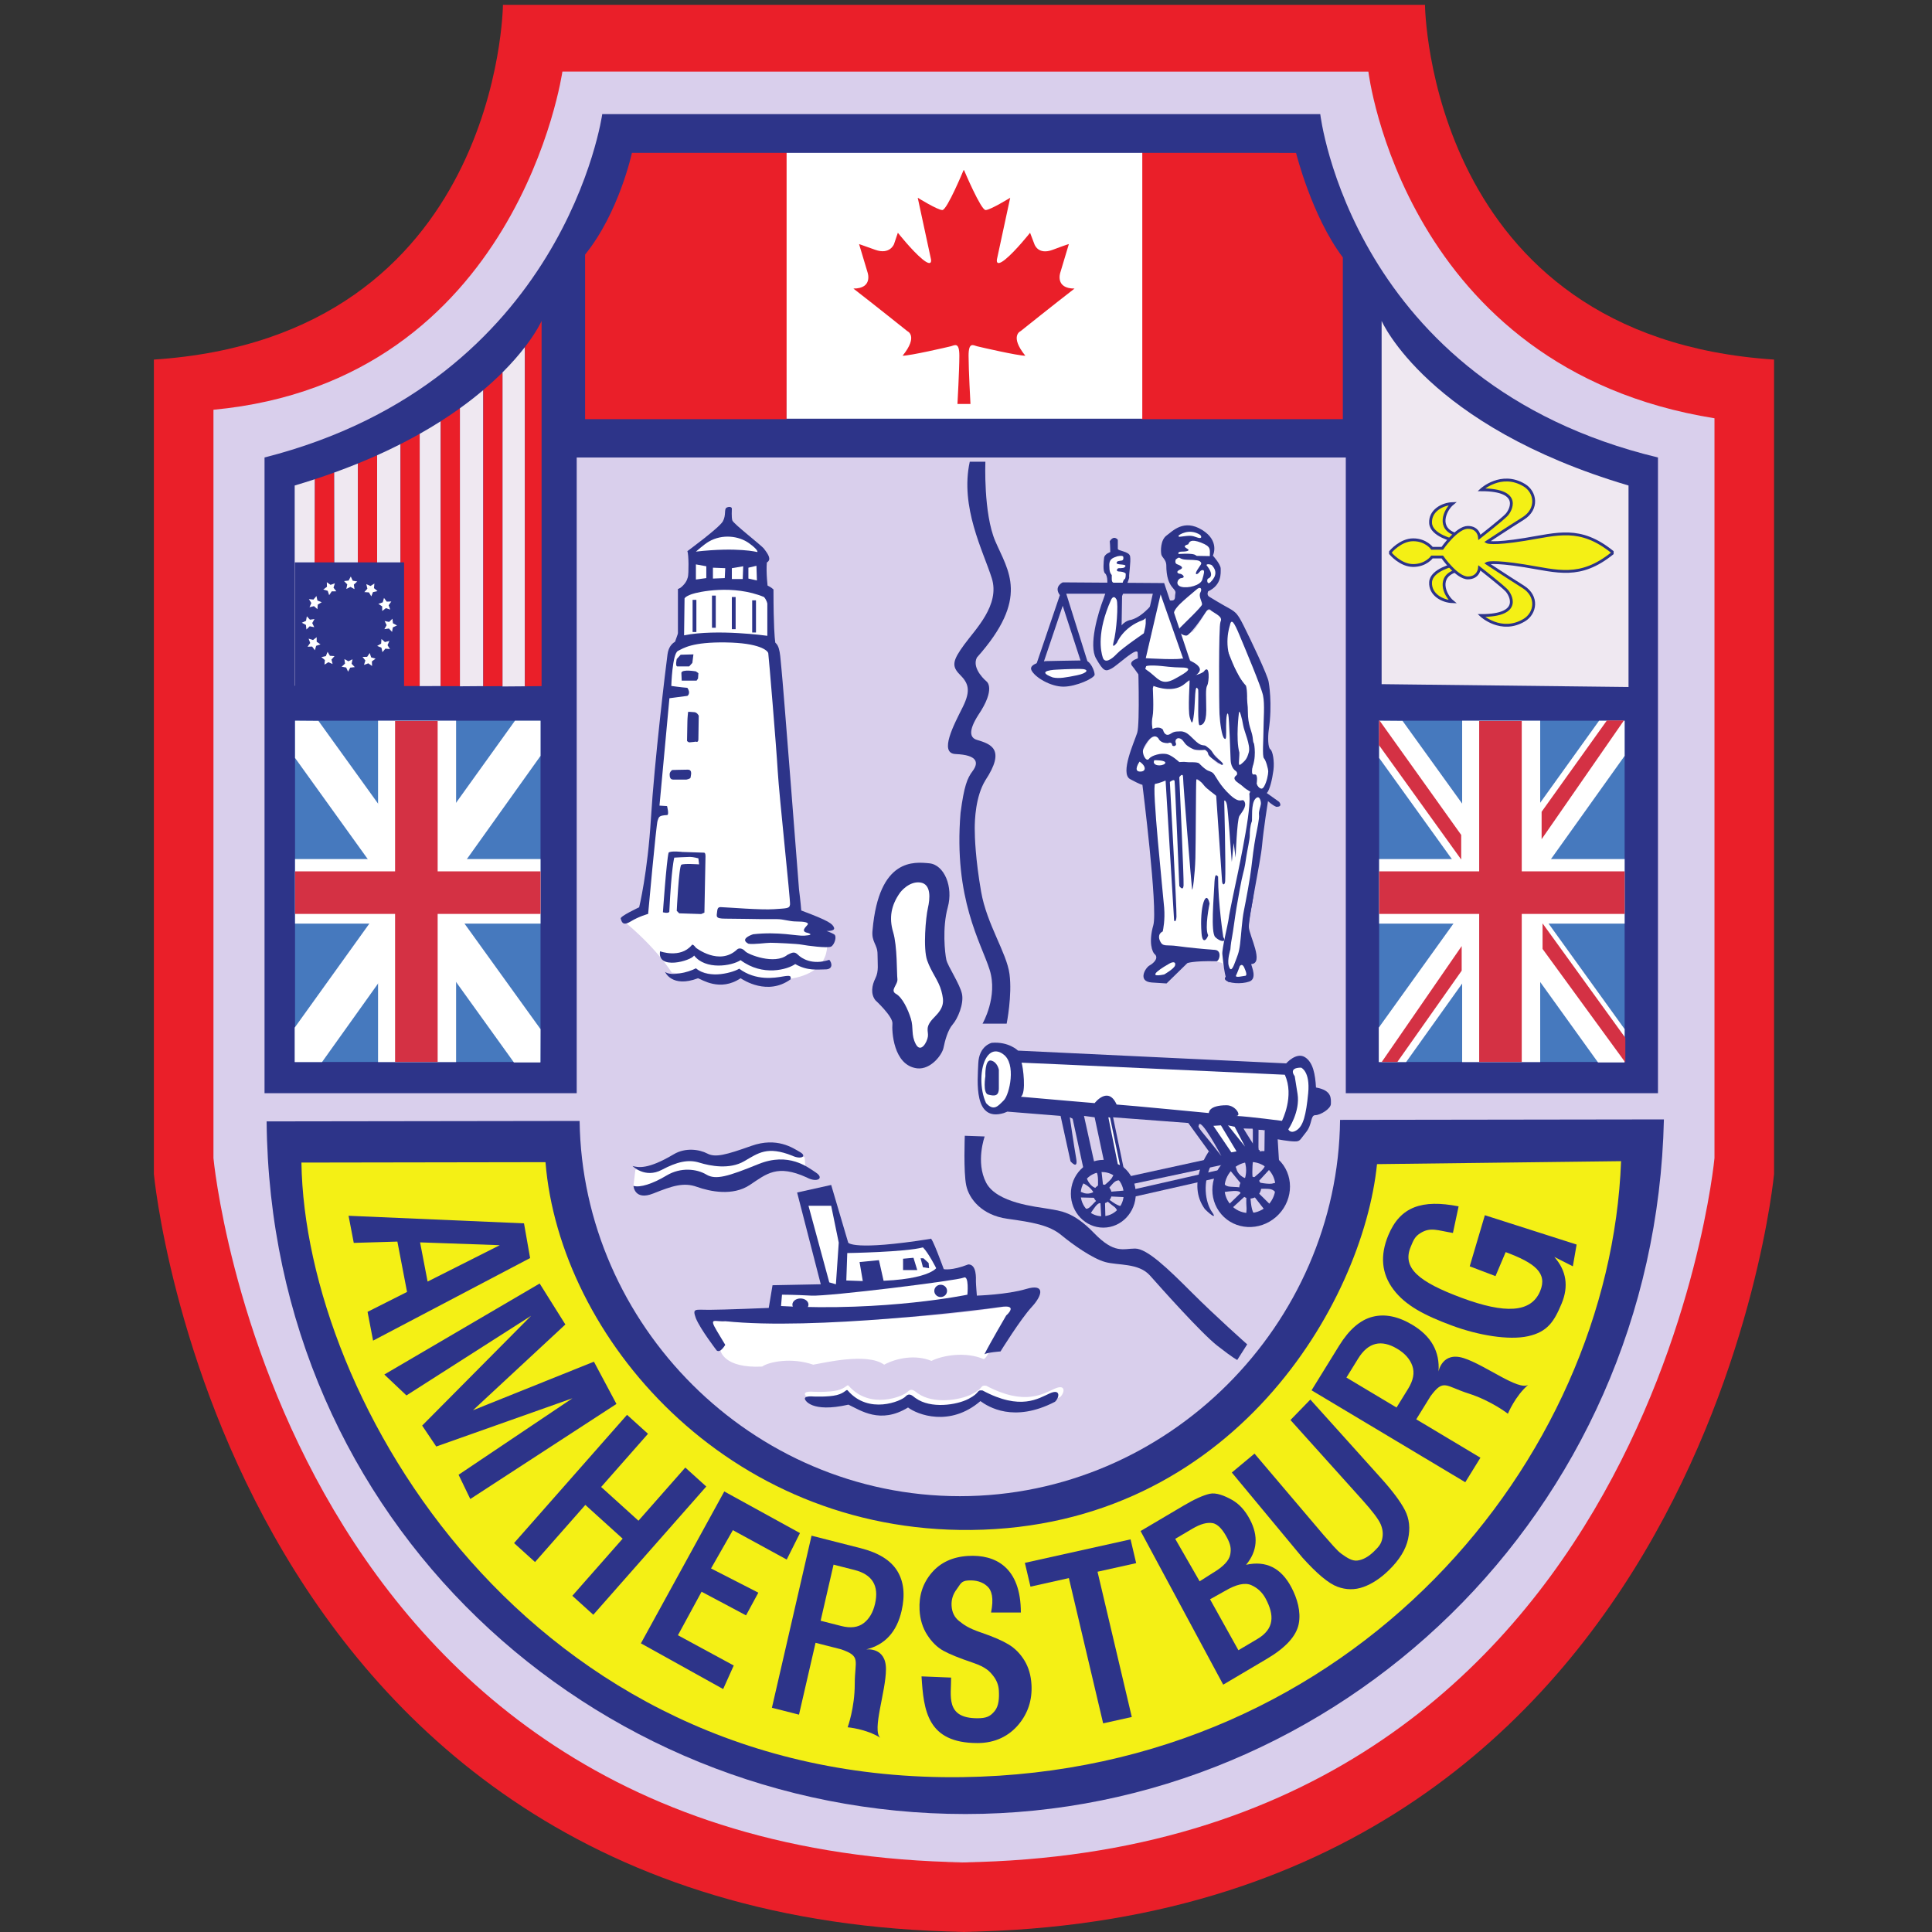 <?xml version="1.0" encoding="UTF-8" standalone="no"?>
<!-- Created with Inkscape (http://www.inkscape.org/) -->

<svg
   version="1.1"
   id="svg1"
   width="905.427"
   height="905.427"
   viewBox="0 0 905.427 905.427"
   sodipodi:docname="Traditional-Vector.svg"
   inkscape:version="1.4.2 (f4327f4, 2025-05-13)"
   xmlns:inkscape="http://www.inkscape.org/namespaces/inkscape"
   xmlns:sodipodi="http://sodipodi.sourceforge.net/DTD/sodipodi-0.dtd"
   xmlns="http://www.w3.org/2000/svg"
   xmlns:svg="http://www.w3.org/2000/svg">
  <rect x="0" y="0" width="905.427" height="905.427" fill="#333333" stroke="none"/>
  <defs
     id="defs1" />
  <sodipodi:namedview
     id="namedview1"
     pagecolor="#ffffff"
     bordercolor="#000000"
     borderopacity="0.25"
     inkscape:showpageshadow="2"
     inkscape:pageopacity="0.0"
     inkscape:pagecheckerboard="0"
     inkscape:deskcolor="#d1d1d1"
     showgrid="false"
     inkscape:zoom="0.89129248"
     inkscape:cx="380.90751"
     inkscape:cy="452.71335"
     inkscape:window-width="1920"
     inkscape:window-height="1009"
     inkscape:window-x="3832"
     inkscape:window-y="-8"
     inkscape:window-maximized="1"
     inkscape:current-layer="g1">
    <inkscape:page
       x="0"
       y="0"
       inkscape:label="1"
       id="page1"
       width="905.427"
       height="905.427"
       margin="0"
       bleed="0" />
  </sodipodi:namedview>
  <g
     id="g1"
     inkscape:groupmode="layer"
     inkscape:label="1">
    <g
       id="group-R5"
       transform="translate(72.114,0.005)">
      <path
         id="path2"
         d="M 2919.09,0 C 249.219,0 0,2670.74 0,2670.74 c 0,0 0,1840 0,2870 1220,80 1230,1250 1230,1250 h 3248.96 c 0,0 10,-1170 1230,-1250 0,-1030 0,-2870 0,-2870 C 5708.96,2670.74 5459.74,0 2789.87,0"
         style="fill:#ea1f29;fill-opacity:1;fill-rule:nonzero;stroke:none"
         transform="matrix(0.133,0,0,-0.133,0,905.427)" />
      <path
         id="path3"
         d="m 2914.35,245.031 c -2473.534,0 -2704.424,2481.859 -2704.424,2481.859 0,0 0,1679.87 0,2637.02 1074.264,100.85 1229.544,1191.6 1229.544,1191.6 H 4279.5 c 0,0 124.54,-1045.75 1219.54,-1221.6 0,-957.15 0,-2607.02 0,-2607.02 0,0 -230.9,-2481.859 -2704.42,-2481.859"
         style="fill:#d9cfec;fill-opacity:1;fill-rule:nonzero;stroke:none"
         transform="matrix(0.133,0,0,-0.133,0,905.427)" />
      <path
         id="path4"
         d="m 3611.59,4580.74 c 0,0 18.33,-100 63.33,-115 11.67,-8.33 0,-38.33 -5,-38.33 -5,0 0.01,-35.01 36.67,6.66 -5,-38.33 -3.34,-185 -21.67,-181.66 1.67,68.33 -3.33,135 -3.33,135 0,0 -15,10 -16.67,-25 -1.67,-35 -6.67,-90 -6.67,-90 l -10,128.33 -3.33,15 c 0,0 -58.33,-53.34 -123.33,-21.67 -3.34,-11.66 -18.33,-150 -2.5,-155 17.5,5 24.16,-18.33 30.83,-21.66 6.67,-3.34 40,-10 40,8.33 26.66,6.67 41.67,-5 45,-11.67 3.33,-6.66 33.33,-31.66 55,-31.66 21.67,0 70.84,-58.34 70.84,-58.34 0,0 -0.84,-20 -20.84,0 -20,20 -35.83,41.67 -35.83,41.67 0,0 -29.18,-1.67 -35.84,-1.67 -6.66,0 -13.34,11.67 -30,23.34 -16.66,11.66 -32.49,35 -36.66,8.33 2.49,-13.33 -5,-28.34 -15,-1.67 -10,0 -15,11.67 -18.34,1.67 -3.34,-10 -18.33,-5 -28.33,10 -10,15 -28.33,3.33 -38.33,-15 -10,-18.33 -40.01,-48.33 -3.34,-66.67 11.67,0 26.67,31.67 56.67,28.34 30,-3.34 43.33,-21.67 53.33,-28.34 10,-6.66 68.35,0 75.01,-6.66 6.66,-6.67 25.01,-30 50,-35 11.66,-30 20,-95 86.66,-96.67 20,-5 23.33,-20 5,-43.33 -10,-16.67 -22.5,-66.67 -24.17,-98.34 -1.67,-31.66 -2.49,-73.33 -2.49,-73.33 0,0 -1.68,20 -5.01,48.33 -3.33,28.34 -3.33,136.67 -3.33,136.67 0,0 -0.01,16.67 -16.67,30 -16.66,13.33 -65,58.33 -65,58.33 l -34.99,16.67 c 0,0 -20.01,23.33 -78.34,13.33 -58.33,-10 -80,-23.33 -80,-23.33 0,0 26.66,-293.34 28.33,-336.67 1.67,-43.33 10.01,-123.33 3.34,-158.33 -6.67,-35 -36.66,-71.67 35,-81.67 71.66,-10 156.67,-13.33 156.67,-13.33 l 3.33,-40 23.33,-6.67 c 0,0 13.33,-31.67 13.33,-45 0,-13.33 43.34,51.67 43.34,51.67 0,0 15,68.33 23.33,113.33 8.33,45 36.67,231.67 45,308.34 8.33,76.66 31.67,170.83 31.67,170.83 0,0 -28.34,-14.17 -41.67,17.5 -13.33,31.67 -30.01,68.33 -46.67,68.33 -16.66,0 -28.33,45 -33.33,98.34 -5,53.33 15.01,91.66 -3.33,143.33 -18.34,51.67 -33.33,151.67 -35,176.67 -1.67,25 -6.66,85 -3.33,98.33 3.33,13.33 14.99,25 -20.01,40 -20,3.33 -28.33,0 -28.33,0 0,0 -38.34,-66.67 -51.67,-75 -13.33,-8.33 -46.66,0 -46.66,0"
         style="fill:#ffffff;fill-opacity:1;fill-rule:nonzero;stroke:none"
         transform="matrix(0.133,0,0,-0.133,0,905.427)" />
      <path
         id="path5"
         d="m 4109.92,6405.74 h -2530 c 0,0 -130,-940 -1190.002,-1210 0,-410 0,-2240 0,-2240 H 1489.92 v 2240 h 2710 v -2240 h 1100 c 0,0 0,1830 0,2240 -1080,260 -1190,1210 -1190,1210"
         style="fill:#2d3489;fill-opacity:1;fill-rule:nonzero;stroke:none"
         transform="matrix(0.133,0,0,-0.133,0,905.427)" />
      <path
         id="path6"
         d="m 1684.48,6269.18 c 0,0 -45,-210.11 -165,-358.44 0,-105 0,-580 0,-580 h 710 l 1.88,938.33 -546.88,0.11"
         style="fill:#ea1f29;fill-opacity:1;fill-rule:nonzero;stroke:none"
         transform="matrix(0.133,0,0,-0.133,0,905.427)" />
      <path
         id="path7"
         d="m 4024.63,6269.02 c 0,0 55.29,-223.28 164.85,-368.28 0,-105 0,-570 0,-570 h -710 l -1.72,938.44 546.87,-0.16"
         style="fill:#ea1f29;fill-opacity:1;fill-rule:nonzero;stroke:none"
         transform="matrix(0.133,0,0,-0.133,0,905.427)" />
      <path
         id="path8"
         d="M 3482.82,5332.41 H 2229.49 v 936.66 h 1253.33 v -936.66"
         style="fill:#ffffff;fill-opacity:1;fill-rule:nonzero;stroke:none"
         transform="matrix(0.133,0,0,-0.133,0,905.427)" />
      <path
         id="path9"
         d="m 3054.06,5640.95 c 0,0 116.67,93.33 190,150 -70,0 -50,56.66 -50,56.66 l 30,100 c 0,0 -0.43,1.18 -56.66,-20 -53.13,-20 -65,20.63 -65,20.63 l -15,39.37 c 0,0 -50,-63.33 -86.67,-93.33 -36.67,-30 -30,0 -30,0 l 46.67,216.67 c 0,0 -70,-43.34 -86.67,-43.34 -16.67,0 -75.61,139.8 -75.61,139.8 -1.05,2.08 -2.3,0.2 -2.3,0.2 0,0 -57.92,-140 -74.58,-140 -16.67,0 -86.67,43.34 -86.67,43.34 l 46.67,-216.67 c 0,0 6.66,-30 -30,0 -36.67,30 -86.67,93.33 -86.67,93.33 l -13.54,-40 c 0,0 -14.38,-38.75 -66.46,-20 -56.54,20.36 -56.67,20 -56.67,20 l 30,-100 c 0,0 20,-56.66 -50,-56.66 73.34,-56.67 190,-150 190,-150 0,0 40,-16.67 -16.66,-86.67 26.66,0 156.66,30 170,33.33 13.33,3.34 30,16.67 30,-33.33 0,-50 -6.67,-170 -6.67,-170 h 45.83 c 0,0 -6.67,120 -6.67,170 0,50 16.67,36.67 30,33.33 13.33,-3.33 143.33,-33.33 170,-33.33 -56.67,70 -16.67,86.67 -16.67,86.67"
         style="fill:#ea1f29;fill-opacity:1;fill-rule:nonzero;stroke:none"
         transform="matrix(0.133,0,0,-0.133,0,905.427)" />
      <path
         id="path10"
         d="m 4326.17,5676.99 c 0,0 160,-370 870,-580 0,-385 0,-710 0,-710 l -870,10 v 1280"
         style="fill:#efe8f1;fill-opacity:1;fill-rule:nonzero;stroke:none"
         transform="matrix(0.133,0,0,-0.133,0,905.427)" />
      <path
         id="path11"
         d="m 4581.17,4903.24 c 0,0 -80,17.5 -82.5,61.25 -2.5,43.75 41.25,67.5 77.5,68.75 -27.5,-22.5 -57.5,-90 16.25,-110 -8.75,-8.75 -11.25,-20 -11.25,-20"
         style="fill:#f4f015;fill-opacity:1;fill-rule:nonzero;stroke:none"
         transform="matrix(0.133,0,0,-0.133,0,905.427)" />
      <path
         id="path12"
         d="m 4581.17,4903.24 c 0,0 -80,17.5 -82.5,61.25 -2.5,43.75 41.25,67.5 77.5,68.75 -27.5,-22.5 -57.5,-90 16.25,-110 -8.75,-8.75 -11.25,-20 -11.25,-20 z"
         style="fill:none;stroke:#2d3489;stroke-width:10;stroke-linecap:butt;stroke-linejoin:miter;stroke-miterlimit:4;stroke-dasharray:none;stroke-opacity:1"
         transform="matrix(0.133,0,0,-0.133,0,905.427)" />
      <path
         id="path13"
         d="m 4581.17,4817.61 c 0,0 -80,-17.5 -82.5,-61.25 -2.5,-43.75 41.25,-67.5 77.5,-68.75 -27.5,22.5 -57.5,90 16.25,110 -8.75,8.75 -11.25,20 -11.25,20"
         style="fill:#f4f015;fill-opacity:1;fill-rule:nonzero;stroke:none"
         transform="matrix(0.133,0,0,-0.133,0,905.427)" />
      <path
         id="path14"
         d="m 4581.17,4817.61 c 0,0 -80,-17.5 -82.5,-61.25 -2.5,-43.75 41.25,-67.5 77.5,-68.75 -27.5,22.5 -57.5,90 16.25,110 -8.75,8.75 -11.25,20 -11.25,20 z"
         style="fill:none;stroke:#2d3489;stroke-width:10;stroke-linecap:butt;stroke-linejoin:miter;stroke-miterlimit:4;stroke-dasharray:none;stroke-opacity:1"
         transform="matrix(0.133,0,0,-0.133,0,905.427)" />
      <path
         id="path15"
         d="m 4357.42,4857.61 c 0,0 35,-42.5 80,-42.5 45,0 66.25,30 66.25,30 h 36.25 c 0,0 51.25,-73.75 90,-73.75 38.75,0 41.25,35 41.25,35 0,0 81.25,-63.75 95,-78.75 12.5,-12.5 60,-88.75 -88.75,-88.75 0,0 70,-65 151.25,-16.25 40,23.75 50,83.75 -3.75,117.5 -53.75,33.75 -127.5,82.5 -127.5,82.5 0,0 16.25,10 132.5,-8.75 116.25,-18.75 195,-47.5 308.75,43.75 v 5.63 c -113.75,91.25 -192.5,62.5 -308.75,43.75 -116.25,-18.75 -132.5,-8.75 -132.5,-8.75 0,0 73.75,48.75 127.5,82.5 53.75,33.75 43.75,93.75 3.75,117.5 -81.25,48.75 -151.25,-16.25 -151.25,-16.25 148.75,0 101.25,-76.25 88.75,-88.75 -13.75,-15 -95,-78.75 -95,-78.75 0,0 -2.5,35 -41.25,35 -38.75,0 -90,-73.75 -90,-73.75 h -36.25 c 0,0 -21.25,30 -66.25,30 -45,0 -80,-42.5 -80,-42.5 v -5.63"
         style="fill:#f4f015;fill-opacity:1;fill-rule:nonzero;stroke:none"
         transform="matrix(0.133,0,0,-0.133,0,905.427)" />
      <path
         id="path16"
         d="m 4357.42,4857.61 c 0,0 35,-42.5 80,-42.5 45,0 66.25,30 66.25,30 h 36.25 c 0,0 51.25,-73.75 90,-73.75 38.75,0 41.25,35 41.25,35 0,0 81.25,-63.75 95,-78.75 12.5,-12.5 60,-88.75 -88.75,-88.75 0,0 70,-65 151.25,-16.25 40,23.75 50,83.75 -3.75,117.5 -53.75,33.75 -127.5,82.5 -127.5,82.5 0,0 16.25,10 132.5,-8.75 116.25,-18.75 195,-47.5 308.75,43.75 v 5.63 c -113.75,91.25 -192.5,62.5 -308.75,43.75 -116.25,-18.75 -132.5,-8.75 -132.5,-8.75 0,0 73.75,48.75 127.5,82.5 53.75,33.75 43.75,93.75 3.75,117.5 -81.25,48.75 -151.25,-16.25 -151.25,-16.25 148.75,0 101.25,-76.25 88.75,-88.75 -13.75,-15 -95,-78.75 -95,-78.75 0,0 -2.5,35 -41.25,35 -38.75,0 -90,-73.75 -90,-73.75 h -36.25 c 0,0 -21.25,30 -66.25,30 -45,0 -80,-42.5 -80,-42.5 z"
         style="fill:none;stroke:#2d3489;stroke-width:10;stroke-linecap:butt;stroke-linejoin:miter;stroke-miterlimit:4;stroke-dasharray:none;stroke-opacity:1"
         transform="matrix(0.133,0,0,-0.133,0,905.427)" />
      <path
         id="path17"
         d="m 634.918,5142.45 1.461,-751.92 -68.961,0.63 v 728.06 c -23.133,-7.58 -46.836,-15.01 -71.25,-22.23 0,-385 0,-705.42 0,-705.42 l 222.914,-0.41 v 783.54 c -26.977,-10.98 -55.027,-21.74 -84.164,-32.25"
         style="fill:#efe8f1;fill-opacity:1;fill-rule:nonzero;stroke:none"
         transform="matrix(0.133,0,0,-0.133,0,905.427)" />
      <path
         id="path18"
         d="m 936.582,5279.02 v -888.91 l 74.168,0.32 v 933 c -23.277,-14.82 -47.996,-29.66 -74.168,-44.41"
         style="fill:#efe8f1;fill-opacity:1;fill-rule:nonzero;stroke:none"
         transform="matrix(0.133,0,0,-0.133,0,905.427)" />
      <path
         id="path19"
         d="M 1228.25,5495.33 V 4388.86 l 79.17,0.63 V 5584.8 c -20.04,-26.05 -46.07,-56.42 -79.17,-89.47"
         style="fill:#efe8f1;fill-opacity:1;fill-rule:nonzero;stroke:none"
         transform="matrix(0.133,0,0,-0.133,0,905.427)" />
      <path
         id="path20"
         d="m 786.582,5203.53 v -813.2 l 82.5,0.95 v 851.64 c -26.195,-13.29 -53.668,-26.45 -82.5,-39.39"
         style="fill:#efe8f1;fill-opacity:1;fill-rule:nonzero;stroke:none"
         transform="matrix(0.133,0,0,-0.133,0,905.427)" />
      <path
         id="path21"
         d="m 1078.25,5369.07 v -979.58 l 82.5,0.62 v 1043.24 c -24.71,-20.94 -52.15,-42.48 -82.5,-64.28"
         style="fill:#efe8f1;fill-opacity:1;fill-rule:nonzero;stroke:none"
         transform="matrix(0.133,0,0,-0.133,0,905.427)" />
      <path
         id="path22"
         d="m 634.918,4391.57 v 750.88 c -21.887,-7.9 -44.359,-15.65 -67.5,-23.23 l -2.082,-728.07 69.582,0.42"
         style="fill:#ea1f29;fill-opacity:1;fill-rule:nonzero;stroke:none"
         transform="matrix(0.133,0,0,-0.133,0,905.427)" />
      <path
         id="path23"
         d="m 719.082,5174.7 -0.387,-783.54 67.887,-0.83 v 813.2 c -21.715,-9.74 -44.234,-19.36 -67.5,-28.83"
         style="fill:#ea1f29;fill-opacity:1;fill-rule:nonzero;stroke:none"
         transform="matrix(0.133,0,0,-0.133,0,905.427)" />
      <path
         id="path24"
         d="m 869.082,5242.92 v -852.49 h 67.5 v 888.59 c -21.484,-12.11 -43.969,-24.16 -67.5,-36.1"
         style="fill:#ea1f29;fill-opacity:1;fill-rule:nonzero;stroke:none"
         transform="matrix(0.133,0,0,-0.133,0,905.427)" />
      <path
         id="path25"
         d="m 1010.75,5323.43 -0.26,-933.37 67.76,0.05 v 978.96 c -21.07,-15.12 -43.52,-30.37 -67.5,-45.64"
         style="fill:#ea1f29;fill-opacity:1;fill-rule:nonzero;stroke:none"
         transform="matrix(0.133,0,0,-0.133,0,905.427)" />
      <path
         id="path26"
         d="M 1160.75,5433.35 V 4389.49 l 67.5,0.62 v 1105.22 c -19.86,-19.81 -42.26,-40.58 -67.5,-61.98"
         style="fill:#ea1f29;fill-opacity:1;fill-rule:nonzero;stroke:none"
         transform="matrix(0.133,0,0,-0.133,0,905.427)" />
      <path
         id="path27"
         d="m 1366.17,5676.99 c 0,0 -15.62,-36.12 -58.75,-92.19 V 4389.49 l 58.75,0.62 v 1286.88"
         style="fill:#ea1f29;fill-opacity:1;fill-rule:nonzero;stroke:none"
         transform="matrix(0.133,0,0,-0.133,0,905.427)" />
      <path
         id="path28"
         d="m 881.582,4826.16 h -385 v -438.75 h 385 v 438.75"
         style="fill:#2d3489;fill-opacity:1;fill-rule:nonzero;stroke:none"
         transform="matrix(0.133,0,0,-0.133,0,905.427)" />
      <path
         id="path29"
         d="m 565.102,4597.78 -15.891,3.21 -11.66,-11.27 -1.86,16.11 -14.324,7.61 14.75,6.74 2.809,15.97 10.972,-11.94 16.055,2.27 -7.965,-14.13 7.114,-14.57"
         style="fill:#ffffff;fill-opacity:1;fill-rule:nonzero;stroke:none"
         transform="matrix(0.133,0,0,-0.133,0,905.427)" />
      <path
         id="path30"
         d="m 587.152,4537.24 -15.371,-5.15 -4.461,-15.6 -9.66,13.02 -16.211,-0.57 9.406,13.22 -5.558,15.23 15.473,-4.86 12.769,10 0.168,-16.22 13.445,-9.07"
         style="fill:#ffffff;fill-opacity:1;fill-rule:nonzero;stroke:none"
         transform="matrix(0.133,0,0,-0.133,0,905.427)" />
      <path
         id="path31"
         d="m 636.52,4495.85 -10.735,-12.15 3.934,-15.74 -14.879,6.45 -13.75,-8.61 1.539,16.15 -12.434,10.42 15.828,3.53 6.063,15.04 8.25,-13.96 16.184,-1.13"
         style="fill:#ffffff;fill-opacity:1;fill-rule:nonzero;stroke:none"
         transform="matrix(0.133,0,0,-0.133,0,905.427)" />
      <path
         id="path32"
         d="m 699.965,4484.68 -3.219,-15.89 11.274,-11.66 -16.106,-1.86 -7.605,-14.32 -6.746,14.75 -15.969,2.8 11.941,10.98 -2.273,16.05 14.129,-7.96 14.574,7.11"
         style="fill:#ffffff;fill-opacity:1;fill-rule:nonzero;stroke:none"
         transform="matrix(0.133,0,0,-0.133,0,905.427)" />
      <path
         id="path33"
         d="m 760.496,4506.73 5.156,-15.37 15.594,-4.46 -13.019,-9.66 0.578,-16.21 -13.219,9.41 -15.234,-5.56 4.859,15.47 -10,12.77 16.219,0.16 9.066,13.45"
         style="fill:#ffffff;fill-opacity:1;fill-rule:nonzero;stroke:none"
         transform="matrix(0.133,0,0,-0.133,0,905.427)" />
      <path
         id="path34"
         d="m 801.895,4556.1 12.148,-10.73 15.73,3.93 -6.437,-14.88 8.602,-13.75 -16.153,1.54 -10.41,-12.44 -3.527,15.83 -15.051,6.07 13.969,8.24 1.129,16.19"
         style="fill:#ffffff;fill-opacity:1;fill-rule:nonzero;stroke:none"
         transform="matrix(0.133,0,0,-0.133,0,905.427)" />
      <path
         id="path35"
         d="m 813.063,4619.54 15.882,-3.21 11.66,11.27 1.86,-16.1 14.332,-7.62 -14.762,-6.73 -2.797,-15.98 -10.972,11.94 -16.063,-2.27 7.973,14.13 -7.113,14.57"
         style="fill:#ffffff;fill-opacity:1;fill-rule:nonzero;stroke:none"
         transform="matrix(0.133,0,0,-0.133,0,905.427)" />
      <path
         id="path36"
         d="m 791.012,4680.08 15.359,5.16 4.465,15.59 9.66,-13.02 16.219,0.57 -9.414,-13.21 5.566,-15.24 -15.472,4.86 -12.782,-10 -0.156,16.22 -13.445,9.07"
         style="fill:#ffffff;fill-opacity:1;fill-rule:nonzero;stroke:none"
         transform="matrix(0.133,0,0,-0.133,0,905.427)" />
      <path
         id="path37"
         d="m 741.645,4721.47 10.722,12.16 -3.929,15.73 14.878,-6.45 13.758,8.61 -1.547,-16.15 12.442,-10.42 -15.828,-3.53 -6.071,-15.04 -8.242,13.96 -16.183,1.13"
         style="fill:#ffffff;fill-opacity:1;fill-rule:nonzero;stroke:none"
         transform="matrix(0.133,0,0,-0.133,0,905.427)" />
      <path
         id="path38"
         d="m 678.199,4732.64 3.207,15.89 -11.269,11.66 16.109,1.85 7.609,14.33 6.735,-14.75 15.98,-2.8 -11.941,-10.98 2.266,-16.06 -14.122,7.97 -14.574,-7.11"
         style="fill:#ffffff;fill-opacity:1;fill-rule:nonzero;stroke:none"
         transform="matrix(0.133,0,0,-0.133,0,905.427)" />
      <path
         id="path39"
         d="m 617.668,4710.59 -5.168,15.36 -15.59,4.47 13.024,9.66 -0.575,16.21 13.207,-9.41 15.247,5.56 -4.86,-15.47 9.996,-12.78 -16.215,-0.15 -9.066,-13.45"
         style="fill:#ffffff;fill-opacity:1;fill-rule:nonzero;stroke:none"
         transform="matrix(0.133,0,0,-0.133,0,905.427)" />
      <path
         id="path40"
         d="m 576.27,4661.22 -12.161,10.73 -15.73,-3.93 6.449,14.87 -8.601,13.76 16.14,-1.54 10.422,12.44 3.527,-15.83 15.047,-6.07 -13.965,-8.24 -1.128,-16.19"
         style="fill:#ffffff;fill-opacity:1;fill-rule:nonzero;stroke:none"
         transform="matrix(0.133,0,0,-0.133,0,905.427)" />
      <path
         id="path41"
         d="m 5182.42,3065.74 h -865 v 1202.5 h 865 v -1202.5"
         style="fill:#4679be;fill-opacity:1;fill-rule:nonzero;stroke:none"
         transform="matrix(0.133,0,0,-0.133,0,905.427)" />
      <path
         id="path42"
         d="m 4884.92,3065.33 h -275 v 1202.91 h 275 V 3065.33"
         style="fill:#ffffff;fill-opacity:1;fill-rule:nonzero;stroke:none"
         transform="matrix(0.133,0,0,-0.133,0,905.427)" />
      <path
         id="path43"
         d="m 5182.42,3553.24 h -865 v 227.5 h 865 v -227.5"
         style="fill:#ffffff;fill-opacity:1;fill-rule:nonzero;stroke:none"
         transform="matrix(0.133,0,0,-0.133,0,905.427)" />
      <path
         id="path44"
         d="m 4317.42,4268.24 v -131.27 l 771.25,-1072.89 h 93.34 l 0.41,117.38 -782.5,1086.15 -82.5,0.63"
         style="fill:#ffffff;fill-opacity:1;fill-rule:nonzero;stroke:none"
         transform="matrix(0.133,0,0,-0.133,0,905.427)" />
      <path
         id="path45"
         d="M 5092.42,4268.24 4316.17,3186.78 v -121.45 h 96.25 l 770,1078.95 v 123.96 h -90"
         style="fill:#ffffff;fill-opacity:1;fill-rule:nonzero;stroke:none"
         transform="matrix(0.133,0,0,-0.133,0,905.427)" />
      <path
         id="path46"
         d="m 4819.93,3065.74 h -150 v 1201.67 h 150 V 3065.74"
         style="fill:#d43144;fill-opacity:1;fill-rule:nonzero;stroke:none"
         transform="matrix(0.133,0,0,-0.133,0,905.427)" />
      <path
         id="path47"
         d="m 5182.44,3737.41 v -150 h -865 v 150 h 865"
         style="fill:#d43144;fill-opacity:1;fill-rule:nonzero;stroke:none"
         transform="matrix(0.133,0,0,-0.133,0,905.427)" />
      <path
         id="path48"
         d="m 4606.59,3779.07 v 86.67 l -289.17,405 -0.83,-88.33 290,-403.34"
         style="fill:#d43144;fill-opacity:1;fill-rule:nonzero;stroke:none"
         transform="matrix(0.133,0,0,-0.133,0,905.427)" />
      <path
         id="path49"
         d="m 4889.92,3947.28 v -96.54 l 290,418.33 h -60 l -230,-321.79"
         style="fill:#d43144;fill-opacity:1;fill-rule:nonzero;stroke:none"
         transform="matrix(0.133,0,0,-0.133,0,905.427)" />
      <path
         id="path50"
         d="m 4893.25,3554.07 v -90 l 291.67,-400 v 86.67 l -291.67,403.33"
         style="fill:#d43144;fill-opacity:1;fill-rule:nonzero;stroke:none"
         transform="matrix(0.133,0,0,-0.133,0,905.427)" />
      <path
         id="path51"
         d="m 4608.25,3474.07 v -86.66 l -226.67,-321.67 h -55 l 281.67,408.33"
         style="fill:#d43144;fill-opacity:1;fill-rule:nonzero;stroke:none"
         transform="matrix(0.133,0,0,-0.133,0,905.427)" />
      <path
         id="path52"
         d="M 1362.42,3065.74 H 497.418 v 1202.5 h 865.002 v -1202.5"
         style="fill:#4679be;fill-opacity:1;fill-rule:nonzero;stroke:none"
         transform="matrix(0.133,0,0,-0.133,0,905.427)" />
      <path
         id="path53"
         d="M 1064.92,3065.33 H 789.918 V 4268.24 H 1064.92 V 3065.33"
         style="fill:#ffffff;fill-opacity:1;fill-rule:nonzero;stroke:none"
         transform="matrix(0.133,0,0,-0.133,0,905.427)" />
      <path
         id="path54"
         d="M 1362.42,3553.24 H 497.418 v 227.5 h 865.002 v -227.5"
         style="fill:#ffffff;fill-opacity:1;fill-rule:nonzero;stroke:none"
         transform="matrix(0.133,0,0,-0.133,0,905.427)" />
      <path
         id="path55"
         d="M 497.418,4268.24 V 4136.97 L 1268.67,3064.08 h 93.34 l 0.41,117.38 -782.502,1086.15 -82.5,0.63"
         style="fill:#ffffff;fill-opacity:1;fill-rule:nonzero;stroke:none"
         transform="matrix(0.133,0,0,-0.133,0,905.427)" />
      <path
         id="path56"
         d="M 1272.42,4268.24 496.168,3186.78 v -121.45 h 96.25 l 770.002,1078.95 v 123.96 h -90"
         style="fill:#ffffff;fill-opacity:1;fill-rule:nonzero;stroke:none"
         transform="matrix(0.133,0,0,-0.133,0,905.427)" />
      <path
         id="path57"
         d="m 999.926,3065.74 h -150 v 1201.67 h 150 V 3065.74"
         style="fill:#d43144;fill-opacity:1;fill-rule:nonzero;stroke:none"
         transform="matrix(0.133,0,0,-0.133,0,905.427)" />
      <path
         id="path58"
         d="m 1362.44,3737.41 v -150 H 497.438 v 150 h 865.002"
         style="fill:#d43144;fill-opacity:1;fill-rule:nonzero;stroke:none"
         transform="matrix(0.133,0,0,-0.133,0,905.427)" />
      <path
         id="path59"
         d="m 1644.92,3570.74 80,30 111.67,941.67 15,21.66 v 168.34 l 33.33,28.33 15,75 c 0,0 -10,45 115,135 40,-35 120,-85 120,-120 0,-35 10,-95 10,-95 0,0 25,-50 25,-75 0,-25 15,-135 15,-135 l 65,-940 80,-50 40,-55 c 0,0 35,-130 -155,-145 -120,5 -155,20 -155,20 0,0 -105,-15 -150,20 -5,-25 -85,-15 -85,-15 0,0 -55,90 -180,190"
         style="fill:#ffffff;fill-opacity:1;fill-rule:nonzero;stroke:none"
         transform="matrix(0.133,0,0,-0.133,0,905.427)" />
      <path
         id="path60"
         d="m 1879.92,4865.74 c 0,0 112.5,82.5 125,105 12.5,22.5 3.33,43.33 13.33,48.33 10,5 18.34,1.67 18.34,-3.33 0,-5 -1.67,-30 1.66,-41.67 3.34,-11.66 103.33,-88.33 111.67,-100 16.67,-21.66 26.66,-38.33 10,-48.33 -3.33,-36.67 3.33,-88.33 3.33,-88.33 0,0 -183.33,30 -315,-6.67 25,18.33 30.01,31.67 33.34,43.33 3.33,11.67 3.33,80 -1.67,91.67"
         style="fill:#2d3489;fill-opacity:1;fill-rule:nonzero;stroke:none"
         transform="matrix(0.133,0,0,-0.133,0,905.427)" />
      <path
         id="path61"
         d="m 1909.92,4864.07 c 0,0 28.6,25.4 45,35 48.33,28.34 106.67,20 141.67,-5 35,-25 30,-31.66 30,-31.66 0,0 -68.34,18.33 -216.67,1.66"
         style="fill:#ffffff;fill-opacity:1;fill-rule:nonzero;stroke:none"
         transform="matrix(0.133,0,0,-0.133,0,905.427)" />
      <path
         id="path62"
         d="m 1909.92,4819.07 v -53.33 l 36.67,5 v 41.67 l -36.67,6.66"
         style="fill:#ffffff;fill-opacity:1;fill-rule:nonzero;stroke:none"
         transform="matrix(0.133,0,0,-0.133,0,905.427)" />
      <path
         id="path63"
         d="m 1969.92,4807.41 v -38.34 l 41.67,1.67 1.66,35 -43.33,1.67"
         style="fill:#ffffff;fill-opacity:1;fill-rule:nonzero;stroke:none"
         transform="matrix(0.133,0,0,-0.133,0,905.427)" />
      <path
         id="path64"
         d="m 2036.59,4805.74 v -38.33 h 38.33 l 1.67,45 -40,-6.67"
         style="fill:#ffffff;fill-opacity:1;fill-rule:nonzero;stroke:none"
         transform="matrix(0.133,0,0,-0.133,0,905.427)" />
      <path
         id="path65"
         d="m 2094.92,4807.41 v -38.34 l 30,-6.66 -1.67,51.66 -28.33,-6.66"
         style="fill:#ffffff;fill-opacity:1;fill-rule:nonzero;stroke:none"
         transform="matrix(0.133,0,0,-0.133,0,905.427)" />
      <path
         id="path66"
         d="m 1846.59,4732.41 c 0,0 45,21.66 160,30 115,8.33 163.33,-18.34 176.66,-31.67 0,-135 5,-175 5,-175 l 1.67,-15 -3.33,-15 c 0,0 -86.67,66.67 -351.67,15 3.33,13.33 11.67,31.67 11.67,36.67 0,5 0,155 0,155"
         style="fill:#2d3489;fill-opacity:1;fill-rule:nonzero;stroke:none"
         transform="matrix(0.133,0,0,-0.133,0,905.427)" />
      <path
         id="path67"
         d="m 1868.25,4569.07 1.67,130 c 0,0 1.66,6.67 25,15 23.33,8.34 146.66,35 255,-10 10,-11.66 11.67,-23.33 11.67,-23.33 v -113.33 c 0,0 -176.67,25 -293.34,1.66"
         style="fill:#ffffff;fill-opacity:1;fill-rule:nonzero;stroke:none"
         transform="matrix(0.133,0,0,-0.133,0,905.427)" />
      <path
         id="path68"
         d="m 1911.59,4580.74 h -13.34 v 113.33 h 13.34 v -113.33"
         style="fill:#2d3489;fill-opacity:1;fill-rule:nonzero;stroke:none"
         transform="matrix(0.133,0,0,-0.133,0,905.427)" />
      <path
         id="path69"
         d="m 1979.92,4595.74 h -13.33 v 113.33 h 13.33 v -113.33"
         style="fill:#2d3489;fill-opacity:1;fill-rule:nonzero;stroke:none"
         transform="matrix(0.133,0,0,-0.133,0,905.427)" />
      <path
         id="path70"
         d="m 2049.92,4590.74 h -13.33 v 113.33 h 13.33 v -113.33"
         style="fill:#2d3489;fill-opacity:1;fill-rule:nonzero;stroke:none"
         transform="matrix(0.133,0,0,-0.133,0,905.427)" />
      <path
         id="path71"
         d="m 2121.59,4579.07 h -13.34 v 113.34 h 13.34 v -113.34"
         style="fill:#2d3489;fill-opacity:1;fill-rule:nonzero;stroke:none"
         transform="matrix(0.133,0,0,-0.133,0,905.427)" />
      <path
         id="path72"
         d="m 1854.92,4552.41 c 0,0 -38.34,-1.67 -45,-50 -6.67,-48.34 -46.66,-383.34 -58.33,-576.67 -11.67,-193.33 -41.67,-315 -41.67,-315 0,0 -68.34,-31.67 -65,-40 3.33,-8.33 5,-28.33 35,-10 30,18.33 61.67,26.67 61.67,26.67 0,0 28.33,315 33.33,328.33 5,13.33 3.33,18.33 33.33,20 8.34,0 0,31.67 0,31.67 l -26.66,1.66 35,378.34 63.33,8.33 c 0,0 13.33,8.33 0,28.33 -21.67,1.67 -56.67,6.67 -56.67,6.67 0,0 3.34,113.33 23.34,123.33 20,10 49.99,31.67 168.33,30 118.33,-1.66 148.33,-28.33 150,-38.33 1.67,-10 28.33,-328.33 33.33,-415 5,-86.67 45.01,-455 43.34,-470 -1.67,-15 -11.67,-13.33 -56.67,-16.67 -45,-3.33 -165,6.67 -176.67,6.67 -11.66,0 -21.67,5 -23.33,-13.33 -1.67,-18.34 -8.33,-26.67 28.33,-26.67 36.67,0 113.34,-1.67 128.34,-1.67 15,0 28.33,0 53.33,0 25,0 43.33,-8.33 70,-8.33 26.67,0 45,-3.33 38.33,-11.67 -6.66,-8.33 -25,-23.33 0,-28.33 16.67,-5 13.34,-8.33 -11.66,-10 -25,-1.67 -90,15 -180,5 -15,-5 -45.01,-18.33 -16.67,-33.33 18.33,-3.34 61.67,3.33 78.33,3.33 16.67,0 93.34,-3.33 110,-6.67 16.67,-3.33 91.67,-13.33 103.34,-6.66 11.66,6.66 21.67,36.66 10,43.33 -11.67,6.67 -26.67,11.67 -26.67,11.67 0,0 31.67,-1.67 26.67,11.66 -5,13.34 -17.09,23.75 -115.42,60.42 -2.09,29.17 -7.92,74.58 -7.92,74.58 0,0 -56.66,731.67 -61.66,775 -5,43.34 -3.34,86.67 -26.67,96.67 -23.33,10 -230,60 -330,6.67"
         style="fill:#2d3489;fill-opacity:1;fill-rule:nonzero;stroke:none"
         transform="matrix(0.133,0,0,-0.133,0,905.427)" />
      <path
         id="path73"
         d="m 1842.42,4485.74 c 0,0 -6.25,-26.25 2.5,-26.25 8.75,0 41.25,0 41.25,0 l 11.25,12.5 3.75,30 -45,-1.25 -13.75,-15"
         style="fill:#2d3489;fill-opacity:1;fill-rule:nonzero;stroke:none"
         transform="matrix(0.133,0,0,-0.133,0,905.427)" />
      <path
         id="path74"
         d="m 1858.67,4436.99 1.25,-27.5 h 52.5 l 5,7.5 1.25,18.75 -8.75,6.25 c 0,0 -48.75,8.75 -51.25,-5"
         style="fill:#2d3489;fill-opacity:1;fill-rule:nonzero;stroke:none"
         transform="matrix(0.133,0,0,-0.133,0,905.427)" />
      <path
         id="path75"
         d="m 1882.42,4299.49 c 0,0 -2.5,-22.5 -2.5,-35 0,-12.5 -1.25,-67.5 -1.25,-67.5 0,0 3.75,-5 8.75,-5 5,0 22.5,2.5 22.5,2.5 0,0 8.75,-5 8.75,8.75 0,13.75 1.25,82.5 1.25,82.5 0,0 -5,11.25 -15,12.5 -10,1.25 -22.5,1.25 -22.5,1.25"
         style="fill:#2d3489;fill-opacity:1;fill-rule:nonzero;stroke:none"
         transform="matrix(0.133,0,0,-0.133,0,905.427)" />
      <path
         id="path76"
         d="m 1826.17,4094.49 c 0,0 -8.75,-6.25 -8.75,-15 0,-8.75 1.25,-18.75 12.5,-18.75 11.25,0 46.25,0 46.25,0 0,0 15,2.5 15,7.5 0,5 8.75,27.5 -10,27.5 -18.75,0 -55,-1.25 -55,-1.25"
         style="fill:#2d3489;fill-opacity:1;fill-rule:nonzero;stroke:none"
         transform="matrix(0.133,0,0,-0.133,0,905.427)" />
      <path
         id="path77"
         d="m 1793.67,3593.24 c 0,0 12.5,180 20,210 7.5,7.5 48.75,2.5 48.75,2.5 0,0 70,-2.5 76.25,-2.5 6.25,0 5,-16.25 5,-16.25 l -3.75,-195 -11.25,-5 -77.5,2.5 -8.75,8.75 c 0,0 7.5,157.5 16.25,162.5 8.75,5 62.5,1.25 62.5,1.25 l -2.5,21.25 c 0,0 -17.5,5 -30,5 -12.5,0 -55,-2.5 -55,-2.5 0,0 -10,-35 -17.5,-191.25 -5,-6.25 -22.5,-1.25 -22.5,-1.25"
         style="fill:#2d3489;fill-opacity:1;fill-rule:nonzero;stroke:none"
         transform="matrix(0.133,0,0,-0.133,0,905.427)" />
      <path
         id="path78"
         d="m 1783.67,3455.74 c 0,0 71.25,-26.25 111.25,21.25 3.75,7.5 15,-8.75 15,-8.75 0,0 82.5,-65 145,-6.25 6.25,6.25 18.75,5 28.75,-6.25 10,-11.25 103.75,-48.75 148.75,-12.5 17.5,8.75 25,12.5 37.5,0 12.5,-12.5 50,-37.5 110,-17.5 10,-11.25 13.75,-33.75 -13.75,-33.75 -27.5,0 -62.5,-6.25 -106.25,18.75 -26.25,-18.75 -113.75,-45 -192.5,13.75 -32.5,-21.25 -123.75,-35 -163.75,16.25 -11.25,-18.75 -131.25,-52.5 -120,15"
         style="fill:#2d3489;fill-opacity:1;fill-rule:nonzero;stroke:none"
         transform="matrix(0.133,0,0,-0.133,0,905.427)" />
      <path
         id="path79"
         d="m 1801.17,3383.24 c 0,0 23.75,-57.5 116.25,-22.5 12.5,-3.75 77.5,-48.75 150,0 10,-6.25 95,-62.5 176.25,-3.75 1.25,11.25 1.25,15 -27.5,10 -28.75,-5 -95,-16.25 -153.75,27.5 -16.25,-11.25 -105,-40 -152.5,1.25 -27.5,-15 -88.75,-28.75 -108.75,-12.5"
         style="fill:#2d3489;fill-opacity:1;fill-rule:nonzero;stroke:none"
         transform="matrix(0.133,0,0,-0.133,0,905.427)" />
      <path
         id="path80"
         d="m 2874.92,5180.74 h 55 c 0,0 -7.29,-181.32 35,-280 45,-105 122.5,-200 -65,-410 -20,-40 35,-85 35,-85 0,0 32.5,-25 -30,-117.5 -35,-55 -30,-80 -5,-87.5 49.36,-14.81 102.5,-32.5 30,-142.5 -35,-57.5 -37.5,-140 -37.5,-170 0,-30 2.5,-107.5 22.5,-222.5 20,-115 90,-215 100,-290 10,-75 -10,-175 -10,-175 h -85 c 0,0 55,95 25,190 -30,95 -127.5,250 -102.5,552.5 12.5,95 23.52,122.2 42.5,147.5 22.5,30 17.43,56.77 -60,60 -60,2.5 -5,105 25,165 30,60 20,85 -10,115 -30,30 -25,50 15,105 40,55 127.5,140 97.5,235 -30,95 -112.5,250 -77.5,410"
         style="fill:#2d3489;fill-opacity:1;fill-rule:nonzero;stroke:none"
         transform="matrix(0.133,0,0,-0.133,0,905.427)" />
      <path
         id="path81"
         d="m 2542.42,3283.24 c 0,0 62.5,-57.5 60,-82.5 -2.5,-25 2.5,-147.5 87.5,-157.5 47.5,-5 87.5,47.5 92.5,72.5 5,25 15,62.5 32.5,82.5 17.5,20 40,72.5 32.5,107.5 -7.5,35 -50,97.5 -55,120 -5,22.5 -15,112.5 5,185 20,72.5 -12.5,150 -65,155 -52.5,5 -177.5,20 -200,-235 -5,-42.5 17.5,-50 17.5,-85 0,-35 5,-60 -7.5,-85 -12.5,-25 -17.5,-55 0,-77.5"
         style="fill:#2d3489;fill-opacity:1;fill-rule:nonzero;stroke:none"
         transform="matrix(0.133,0,0,-0.133,0,905.427)" />
      <path
         id="path82"
         d="m 2629.92,3663.24 c 0,0 30,40 70,35 40,-5 35,-57.5 27.5,-90 -7.5,-32.5 -17.5,-142.5 -2.5,-185 15,-42.5 40,-70 50,-107.5 10,-37.5 10,-57.5 -25,-92.5 -35,-35 -20,-47.5 -22.5,-67.5 -2.5,-20 -25,-60 -42.5,-27.5 -17.5,32.5 -7.5,57.5 -17.5,90 -10,32.5 -30,75 -52.5,87.5 -22.5,12.5 7.5,32.5 5,52.5 -2.5,20 0,115 -15,165 -15,50 -7.5,95 25,140"
         style="fill:#ffffff;fill-opacity:1;fill-rule:nonzero;stroke:none"
         transform="matrix(0.133,0,0,-0.133,0,905.427)" />
      <path
         id="path83"
         d="m 3142.42,4478.24 c 0,0 -62.5,-7.5 -50,-32.5 12.5,-25 67.5,-57.5 112.5,-57.5 45,0 110,30 110,42.5 0,12.5 -15,50 -35,50 -20,0 -137.5,-2.5 -137.5,-2.5"
         style="fill:#2d3489;fill-opacity:1;fill-rule:nonzero;stroke:none"
         transform="matrix(0.133,0,0,-0.133,0,905.427)" />
      <path
         id="path84"
         d="m 3182.42,4448.24 c 0,0 -82.5,-2.5 -15,-27.5 22.5,-5 47.5,0 85,7.5 37.5,7.5 47.5,22.5 10,22.5 -37.5,0 -80,-2.5 -80,-2.5"
         style="fill:#ffffff;fill-opacity:1;fill-rule:nonzero;stroke:none"
         transform="matrix(0.133,0,0,-0.133,0,905.427)" />
      <path
         id="path85"
         d="m 3477.42,4490.74 c 0,0 -47.5,-10 -30,-30 17.5,-20 30,-50 62.5,-65 32.5,-15 87.5,-27.5 122.5,2.5 35,30 72.5,42.5 42.5,67.5 -30,25 -92.5,32.5 -197.5,25"
         style="fill:#2d3489;fill-opacity:1;fill-rule:nonzero;stroke:none"
         transform="matrix(0.133,0,0,-0.133,0,905.427)" />
      <path
         id="path86"
         d="m 3552.42,4460.74 c 0,0 -90,10 -52.5,-15 37.5,-25 47.5,-57.5 97.5,-30 41.56,22.86 70,40 22.5,40 -27.62,0 -67.5,5 -67.5,5"
         style="fill:#feffff;fill-opacity:1;fill-rule:nonzero;stroke:none"
         transform="matrix(0.133,0,0,-0.133,0,905.427)" />
      <path
         id="path87"
         d="m 3771.58,3985.74 c 1.67,3.33 6.68,1.67 10.01,-16.67 3.33,-18.33 16.67,-198.33 16.67,-198.33 l 6.66,66.67 6.67,-51.67 c 0,0 4.99,133.33 13.33,146.67 8.34,13.33 26.68,33.33 18.34,50 -8.34,16.66 -11.66,-11.67 -50,23.33 -38.34,35 -51.66,68.33 -60,76.67 -8.34,8.33 -15,6.66 -25,13.33 -10,6.67 -18.33,15 -25,21.67 -6.67,6.66 -33.34,3.33 -43.34,5 -10,1.66 -26.66,0 -26.66,0 0,0 -26.66,25 -45,28.33 -18.34,3.33 -51.67,-3.33 -61.67,-16.67 -10,-13.33 -26.67,18.34 -20,35 6.67,16.67 33.33,61.67 53.33,36.67 0,0 5.01,-16.67 33.34,-16.67 6.66,3.34 14.17,2.5 15,-7.5 3.33,-5.83 17.5,-1.67 12.5,7.5 -5,9.17 2.5,20.84 15,16.67 12.5,-4.17 12.49,-16.67 28.33,-27.5 15.84,-10.83 27.5,-15.83 60,-12.5 1.67,-2.5 10.01,-4.17 10.84,-14.17 0.83,-10 29.16,-26.66 31.66,-29.16 2.5,-2.5 10.01,-5.01 13.34,-8.34 3.33,-3.33 14.16,-1.67 0.83,10 -13.33,11.67 -22.5,18.34 -30,31.67 -7.5,13.33 -15,15.83 -22.5,22.5 -7.5,6.67 -14.17,-2.5 -35,15.83 -20.83,18.34 -32.49,36.67 -55.83,36.67 -23.34,0 -25.83,-3.33 -37.5,-10 -11.67,-6.67 -20.84,1.66 -24.17,15.83 -14.17,15 -36.67,2.5 -36.67,2.5 0,0 -5,20.84 0,44.17 5,23.33 0.84,99.17 0.84,99.17 0,0 11.67,34.16 -2.5,45 -14.17,10.83 -30,11.66 -22.5,28.33 7.5,16.67 -1.67,35 0.83,55 2.5,20 25,67.5 27.5,93.33 2.5,25.84 5,88.34 5,88.34 0,0 -38.34,-55 -83.34,-68.34 -23.33,-3.33 -35,-20 -35,-20 l 1.67,103.34 c 0,0 26.67,61.66 25,66.66 -1.67,5 6.66,55 3.33,73.34 -3.33,18.33 -43.33,18.33 -43.33,26.66 0,8.34 0,31.67 0,31.67 0,0 -13.33,18.33 -28.33,-5 1.66,-16.67 1.66,-38.33 1.66,-38.33 0,0 -19.99,-6.67 -21.66,-20 -1.67,-13.34 -5,-48.34 3.33,-55 8.33,-6.67 15,-36.67 -5,-88.34 -20,-51.66 -53.34,-165 -26.67,-211.66 26.67,-46.67 33.33,-46.67 55,-35 21.67,11.66 90,78.33 91.67,55 1.67,-23.34 8.33,-250 -1.67,-281.67 -10,-31.67 -61.67,-143.33 -25,-163.33 36.67,-20 43.34,-20 43.34,-20 0,0 55,-436.67 38.33,-495 -16.67,-58.34 -4.99,-95 6.67,-103.34 11.66,-13.33 -5,-30 -20,-38.33 -15,-8.33 -43.34,-56.67 8.33,-60 51.67,-3.33 51.67,-3.33 51.67,-3.33 l 73.33,71.66 c 0,0 20,8.34 100,6.67 11.67,-5 25.01,38.33 -3.33,40 -28.34,1.67 -96.67,8.33 -131.67,13.33 -35,5 -48.34,-1.66 -56.67,10 -8.33,11.67 -15,31.67 5,41.67 1.67,8.33 8.33,40 5,83.33 -3.33,43.34 -44.99,435 -31.66,436.67 13.33,1.67 36.66,11.67 36.66,11.67 l 30,-493.34 c 0,0 6.68,-10 8.34,13.34 1.66,23.33 -23.34,475 -23.34,475 0,0 15,11.66 16.67,3.33 1.67,-8.33 16.67,-370 16.67,-370 0,0 13.34,-20 15,1.67 1.66,21.66 -15,381.66 -15,381.66 0,0 13.33,20 13.33,-1.66 0,-21.67 30.01,-383.34 31.67,-393.34 1.66,-10 9.99,50 11.66,110 1.67,60 1.68,271.67 3.34,276.67 1.66,5 16.66,-6.67 26.66,-20 10,-13.33 41.66,-34.17 43.33,-37.5 0,0 18.33,-264.17 20.83,-302.5 1.67,-13.33 10.15,-11.87 10.84,2.5 2.5,52.5 -3.34,282.5 -3.34,282.5"
         style="fill:#2d3489;fill-opacity:1;fill-rule:nonzero;stroke:none"
         transform="matrix(0.133,0,0,-0.133,0,905.427)" />
      <path
         id="path88"
         d="m 3395.75,4829.91 c -9.16,-9.17 0.46,-10.31 17.09,-11.67 20.42,-1.67 5.42,-10.83 5.42,-10.83 0,0 -7.92,-2.09 -17.51,-1.67 -6.66,0.29 -12.49,-11.25 -0.83,-11.67 21.67,-0.83 24.59,-7.91 24.59,-7.91 0,0 0.42,-17.09 -3.75,-18.75 -4.17,-1.67 -7.08,-12.92 -7.08,-12.92 0,0 -20.42,0 -30.84,0 -10.42,0 -7.08,17.92 -7.5,26.67 -5,7.08 -8.75,10.83 -8.75,36.25 0,25.41 21.25,26.25 27.5,30 24.16,5 21.87,-1.67 22.09,-6.25 0.41,-8.75 -7.09,-8.75 -7.09,-8.75 0,0 -7.91,-0.84 -13.34,-2.5"
         style="fill:#ffffff;fill-opacity:1;fill-rule:nonzero;stroke:none"
         transform="matrix(0.133,0,0,-0.133,0,905.427)" />
      <path
         id="path89"
         d="m 3372.42,4693.24 c 0,0 8.75,22.5 20,1.25 6.25,-15 0,-111.25 -11.25,-151.25 -6.25,-25 12.5,0 12.5,0 0,0 21.25,55 92.5,80 8.75,6.25 8.75,6.25 8.75,6.25 v -48.75 c 0,0 -82.5,-56.25 -101.25,-76.25 -18.75,-20 -42.5,-36.25 -50,-13.75 -7.5,22.5 -21.25,90 28.75,202.5"
         style="fill:#ffffff;fill-opacity:1;fill-rule:nonzero;stroke:none"
         transform="matrix(0.133,0,0,-0.133,0,905.427)" />
      <path
         id="path90"
         d="m 3497.42,4498.02 45,212.01 c 0,0 10,23.11 17.5,-5.43 7.5,-28.55 60,-205.23 67.5,-214.74 -1.25,-9.52 -132.5,-1.36 -132.5,-1.36 0,0 -3.75,-2.72 2.5,9.52"
         style="fill:#ffffff;fill-opacity:1;fill-rule:nonzero;stroke:none"
         transform="matrix(0.133,0,0,-0.133,0,905.427)" />
      <path
         id="path91"
         d="m 3587.42,4659.89 c 0,0 5.31,-54.65 27.88,-66.65 10.62,2.67 14.61,17.33 29.22,29.33 14.61,11.99 47.8,49.31 54.44,57.31 6.64,8 -3.98,29.33 -5.31,45.32 -1.33,16 -3.99,20 -17.27,9.33 -13.27,-10.66 -41.16,-42.65 -88.96,-74.64"
         style="fill:#ffffff;fill-opacity:1;fill-rule:nonzero;stroke:none"
         transform="matrix(0.133,0,0,-0.133,0,905.427)" />
      <path
         id="path92"
         d="m 3192.42,4710.74 -85,-250 27.5,12.5 67.5,200 67.5,-207.5 22.5,2.5 -77.5,247.5 h 305 l -55,-242.5 30,15 52.5,225 82.5,-235 22.5,-2.5 -92.5,277.5 -357.5,2.5 c 0,0 -32.5,-15 -10,-45"
         style="fill:#2d3489;fill-opacity:1;fill-rule:nonzero;stroke:none"
         transform="matrix(0.133,0,0,-0.133,0,905.427)" />
      <path
         id="path93"
         d="m 3770.75,4605.74 c 0,0 20.01,54.17 30.84,47.5 10.83,-6.67 15,-3.33 38.33,-50 23.33,-46.67 85.83,-176.67 88.33,-199.17 0,0 14.16,-75.83 0,-170 -3.33,-25 -2.49,-60.83 5.84,-66.66 8.33,-5.84 15,-42.5 10.83,-74.17 -4.17,-31.67 -13.33,-70 -23.33,-80 l 43.33,-30.83 c 0,0 15,-18.34 -10,-17.5 -13.33,5 -29.17,20 -29.17,20 0,0 -15.83,-99.17 -20.83,-155.84 -5,-56.66 -48.34,-258.33 -46.67,-288.33 1.67,-30 55.01,-128.33 8.34,-130 1.66,-10 21.66,-51.67 -6.67,-61.67 -28.33,-10 -75,-6.66 -85,6.67 -10,13.33 41.66,30 48.33,96.67 6.67,66.66 45.01,290 53.34,350 8.33,60 31.66,169.99 28.33,181.66 -3.33,11.67 -31.67,30 -31.67,30 l -61.66,43.34 c 0,0 -1.66,26.66 10,16.66 -8.34,18.34 -3.33,51.67 10,41.67 13.33,-13.33 21.66,16.67 26.66,41.67 5,25 -28.34,108.33 -35,138.33 -6.66,30 -81.67,181.67 -52.5,310"
         style="fill:#2d3489;fill-opacity:1;fill-rule:nonzero;stroke:none"
         transform="matrix(0.133,0,0,-0.133,0,905.427)" />
      <path
         id="path94"
         d="m 3791.59,4604.07 c 0,0 -26.67,-73.33 13.33,-145 40,-71.66 50,-113.33 50,-160 0,-46.66 13.34,-65 16.67,-88.33 3.33,-23.33 6.66,-58.34 3.33,-81.67 -3.33,-23.33 -11.65,-53.33 2.51,-50.83 12.49,-0.83 7.5,-20.83 8.33,-32.5 0.83,-11.67 15.83,-26.67 25.83,-10 10,16.67 15,43.33 15,53.33 0,10 -8.33,40 -15,46.67 -6.67,6.67 -1.67,66.67 -1.67,101.67 0,35 4.99,88.33 -1.67,120 -6.66,31.66 -66.66,173.33 -83.33,213.33 -16.67,40 -28.33,61.66 -33.33,33.33"
         style="fill:#ffffff;fill-opacity:1;fill-rule:nonzero;stroke:none"
         transform="matrix(0.133,0,0,-0.133,0,905.427)" />
      <path
         id="path95"
         d="m 3819.92,4302.41 c 0,0 -8.34,-106.67 -1.67,-140 6.67,-33.34 13.33,-80 25,-46.67 11.67,33.33 23.33,68.33 10,98.33 -13.33,30 -28.33,106.67 -33.33,88.34"
         style="fill:#ffffff;fill-opacity:1;fill-rule:nonzero;stroke:none"
         transform="matrix(0.133,0,0,-0.133,0,905.427)" />
      <path
         id="path96"
         d="m 3473.25,4124.07 c 0,0 -23.34,-33.33 0,-35 23.34,-1.66 25,18.34 0,35"
         style="fill:#ffffff;fill-opacity:1;fill-rule:nonzero;stroke:none"
         transform="matrix(0.133,0,0,-0.133,0,905.427)" />
      <path
         id="path97"
         d="m 3523.25,4122.41 c 0,0 0,-11.67 20,-11.67 20,0 41.67,18.33 -18.33,18.33"
         style="fill:#ffffff;fill-opacity:1;fill-rule:nonzero;stroke:none"
         transform="matrix(0.133,0,0,-0.133,0,905.427)" />
      <path
         id="path98"
         d="m 3559.93,4741.57 c 0,0 8.34,-48.33 17.5,-49.16 9.16,-0.84 20.83,-3.34 20.83,12.5 0,15.83 6.67,15 -7.5,30.83 -14.17,15.83 -23.33,38.33 -23.33,81.67 -0.84,18.33 -15,25.83 -17.5,36.66 -2.5,10.84 -3.34,50.84 18.33,66.67 21.67,15.83 60.83,59.17 125,20 64.17,-39.17 38.33,-90.83 38.33,-90.83 0,0 27.5,-30.01 27.5,-45.84 0,-15.83 4.18,-57.5 -44.16,-80 0,0 -6.68,-12.5 4.16,-19.16 10.84,-6.67 42.5,-25.84 70,-40.84 27.5,-15 27.5,-24.16 27.5,-24.16 0,0 -26.66,-10 -30.83,-34.17 -4.17,-24.17 -10,-75 0,-96.67 10,-21.66 28.33,-80.83 62.5,-117.5 5,-17.5 5.01,-48.33 1.67,-103.33 -3.34,-55 26.66,-100.83 26.66,-100.83 0,0 10.83,-51.67 -10,-92.5 -1.66,-7.5 -2.49,-20.84 10.84,-16.67 13.33,4.17 9.16,-22.5 8.33,-32.5 6.67,-16.67 17.5,-17.5 17.5,-17.5 0,0 18.33,-20.84 -14.17,-24.17 -4.16,1.67 -39.16,20 -50.83,31.67 -11.67,11.67 -42.49,24.16 -25.83,38.33 5.83,2.5 6.66,12.5 -0.84,17.5 -7.5,5 -16.67,16.67 -17.5,39.17 -0.83,22.5 -5,147.5 -8.33,159.17 -3.33,11.66 -7.5,-4.17 -7.5,-40 0,-35.84 1.66,-51.67 -6.67,-44.17 -8.33,7.5 -14.99,54.16 -16.66,85.83 -1.67,31.67 -3.34,309.17 3.33,324.17 6.67,15 -1.67,20.83 -30,38.33 -5,1.67 -9.17,17.5 -24.17,-6.66 -15,-24.17 -54.17,-77.5 -65,-79.17 -10.83,-1.67 -38.32,12.5 -21.66,29.17 16.66,16.66 74.16,71.66 75.83,80 1.67,8.33 -13.33,29.16 -5.83,42.5 7.5,13.33 0,23.33 -14.17,10 -14.17,-13.34 -78.34,-60.01 -79.17,-83.34 -0.83,-23.33 -48.32,48.34 -34.16,95"
         style="fill:#2d3489;fill-opacity:1;fill-rule:nonzero;stroke:none"
         transform="matrix(0.133,0,0,-0.133,0,905.427)" />
      <path
         id="path99"
         d="m 3611.59,4921.57 c 0,0 35,26.67 75,1.67 5.84,-5.83 7.5,-15.84 -10.83,-9.17 -18.33,6.67 -22.51,7.5 -59.17,2.5 -9.16,-1.66 -5,5 -5,5"
         style="fill:#ffffff;fill-opacity:1;fill-rule:nonzero;stroke:none"
         transform="matrix(0.133,0,0,-0.133,0,905.427)" />
      <path
         id="path100"
         d="m 3610.76,4855.74 c 0,0 -5.83,8.33 12.5,8.33 18.33,0 26.66,4.17 20.83,8.34 -5.83,4.16 -23.32,10.83 0.84,17.5 3.33,8.33 8.34,20 45,5.83 36.66,-14.17 30.83,-24.17 30.83,-47.5 0,0 -37.5,0.83 -45,0.83 -7.5,0 2.5,10.84 -65,6.67"
         style="fill:#ffffff;fill-opacity:1;fill-rule:nonzero;stroke:none"
         transform="matrix(0.133,0,0,-0.133,0,905.427)" />
      <path
         id="path101"
         d="m 3600.76,4836.32 c 0,0 -4.99,-13.03 4.17,-16.5 9.16,-3.46 28.33,-11.28 10.83,-19.09 -17.5,-7.81 -6.67,-14.76 0,-14.76 6.67,0 24.17,-13.89 2.5,-15.62 -10.83,-2.61 -20.83,-24.3 2.5,-30.38 23.33,-6.08 67.49,5.2 73.33,25.17 5.84,19.97 10,33.85 1.67,33.85 -8.33,0 -10.84,-7.81 -16.67,-12.15 -5.83,-4.34 -12.49,-3.47 -1.66,13.89 10.83,17.36 16.66,20.83 10.83,26.9 -5.83,6.08 -13.33,6.95 -47.5,7.82 -34.17,0.87 -20.83,15.62 -40,0.87"
         style="fill:#ffffff;fill-opacity:1;fill-rule:nonzero;stroke:none"
         transform="matrix(0.133,0,0,-0.133,0,905.427)" />
      <path
         id="path102"
         d="m 3709.93,4814.91 c 0,0 30.84,-35.01 5,-45.84 -5.84,-1.66 -4.17,-25 8.33,-12.5 12.5,12.5 29.17,34.17 4.17,60 -7.5,4.17 -21.66,4.17 -17.5,-1.66"
         style="fill:#ffffff;fill-opacity:1;fill-rule:nonzero;stroke:none"
         transform="matrix(0.133,0,0,-0.133,0,905.427)" />
      <path
         id="path103"
         d="m 3649.92,4409.07 c 0,0 -6.67,-105 0,-128.33 6.67,-23.33 10,-30 15,11.67 5,41.66 1.67,115 15,85 1.67,-28.34 -3.33,-125 5,-125 8.33,0 23.33,4.99 23.33,51.66 0,46.67 -3.32,76.67 3.34,88.34 6.66,11.66 10,74.99 -10,51.66 -1.67,-6.66 -33.34,-18.33 -38.34,-15 -5,3.34 -21.66,-15 -13.33,-20"
         style="fill:#2d3489;fill-opacity:1;fill-rule:nonzero;stroke:none"
         transform="matrix(0.133,0,0,-0.133,0,905.427)" />
      <path
         id="path104"
         d="m 3823.25,4295.74 c 0,0 -11.66,-91.67 1.67,-140 0,-30 -6.66,-51.67 6.67,-40 13.33,11.67 19.99,16.67 26.66,41.67 6.67,25 -16.67,73.33 -20,95 -3.33,21.66 -13.34,60 -15,43.33"
         style="fill:#ffffff;fill-opacity:1;fill-rule:nonzero;stroke:none"
         transform="matrix(0.133,0,0,-0.133,0,905.427)" />
      <path
         id="path105"
         d="m 3859.92,4010.74 c 0,0 4.17,-20 -5,-85.83 -9.17,-65.84 -27.51,-155 -34.17,-187.5 -6.66,-32.5 -31.66,-147.5 -33.33,-165 -1.67,-17.5 -25,-110 -22.5,-127.5 2.5,-17.5 10,-132.51 35,-87.51 25,45.01 15.01,-2.49 34.17,68.34 19.16,70.83 25.82,81.67 24.16,115 -1.66,33.33 15.01,82.5 18.34,134.17 3.33,51.66 26.67,187.49 30,234.16 3.33,46.67 9.16,68.34 9.16,68.34 0,0 -30,94.16 -55.83,33.33"
         style="fill:#2d3489;fill-opacity:1;fill-rule:nonzero;stroke:none"
         transform="matrix(0.133,0,0,-0.133,0,905.427)" />
      <path
         id="path106"
         d="m 3793.25,3462.41 c 0,0 -11.66,-36.67 -5.83,-57.5 5.83,-20.84 12.51,-14.17 21.67,10.83 9.16,25 14.16,32.5 18.33,65.83 4.17,33.34 6.66,84.17 13.33,116.67 6.67,32.5 22.51,117.5 25.84,148.33 3.33,30.84 10,83.34 15.83,113.34 5.83,30 13.34,63.33 11.67,76.66 -1.67,13.34 5.82,29.17 6.66,38.34 0.84,9.16 -5,35 -20,17.5 -15,-17.5 -9.99,-70.01 -11.66,-78.34 -6.67,-16.66 -7.5,-38.33 -7.5,-50.83 0,-12.5 -9.17,-54.17 -11.67,-70.83 -2.5,-16.67 -5.84,-40.84 -11.67,-61.67 -5.83,-20.83 -17.5,-85.83 -23.33,-120.83 -5.83,-35 -12.5,-87.5 -15,-99.17 -2.5,-11.67 -5.84,-34.17 -6.67,-48.33"
         style="fill:#feffff;fill-opacity:1;fill-rule:nonzero;stroke:none"
         transform="matrix(0.133,0,0,-0.133,0,905.427)" />
      <path
         id="path107"
         d="m 3826.59,3404.07 c 0,0 -8.34,-23.33 -13.34,-33.33 -5,-10 26.66,-1.67 30,-1.67 3.34,0 10.01,0.01 3.34,18.34 -6.67,18.33 -11.66,25 -20,16.66"
         style="fill:#ffffff;fill-opacity:1;fill-rule:nonzero;stroke:none"
         transform="matrix(0.133,0,0,-0.133,0,905.427)" />
      <path
         id="path108"
         d="m 3559.92,3374.07 c 0,0 34.99,20.01 38.33,31.67 3.34,11.67 -5,15 -20,6.67 -15,-8.34 -91.66,-53.34 -18.33,-38.34"
         style="fill:#ffffff;fill-opacity:1;fill-rule:nonzero;stroke:none"
         transform="matrix(0.133,0,0,-0.133,0,905.427)" />
      <path
         id="path109"
         d="m 3768.25,3505.74 c 0,0 -18.33,116.67 -18.33,213.33 -8.33,8.34 -11.66,10 -13.33,-31.66 -1.67,-41.67 -13.34,-165 3.33,-181.67 16.67,-16.67 41.66,-20 28.33,0"
         style="fill:#2d3489;fill-opacity:1;fill-rule:nonzero;stroke:none"
         transform="matrix(0.133,0,0,-0.133,0,905.427)" />
      <path
         id="path110"
         d="m 3719.92,3624.07 c 0,0 -18.33,-86.66 -5,-111.66 -3.33,-13.34 -20,-35 -23.33,6.66 -7.73,96.72 16.66,158.34 28.33,105"
         style="fill:#2d3489;fill-opacity:1;fill-rule:nonzero;stroke:none"
         transform="matrix(0.133,0,0,-0.133,0,905.427)" />
      <path
         id="path111"
         d="m 2952.42,3133.24 c 0,0 -45,-10 -47.5,-72.5 -2.5,-62.5 -17.5,-207.5 90,-175 12.5,5 12.5,5 12.5,5 l 187.5,-15 35,-160 c 0,0 27.5,-32.5 20,10 -7.5,42.5 -22.5,145 -22.5,145 l 10,-5 40.83,-188.33 36.67,28.33 -37.5,170 37.5,-5 32.5,-152.5 72.5,-40 -40,192.5 265,-20 72.5,-100 40,-42.5 c 0,0 87.5,57.5 132.5,42.5 -40,62.5 -50,80 -50,80 l 67.5,-5 5,-75 52.5,-40 -5,82.5 c 0,0 40,-7.5 60,-7.5 20,0 17.5,5 40,32.5 22.5,27.5 15,60 32.5,60 17.5,0 55,22.5 55,40 0,17.5 5,47.5 -52.5,57.5 -2.5,45 -10,90 -40,107.5 -30,17.5 -65,-22.5 -65,-22.5 l -945,45 c 0,0 -32.5,32.5 -92.5,27.5"
         style="fill:#2d3489;fill-opacity:1;fill-rule:nonzero;stroke:none"
         transform="matrix(0.133,0,0,-0.133,0,905.427)" />
      <path
         id="path112"
         d="m 4019.92,3015.74 c 0,0 -25,30 22.5,30 0,0 32.5,-12.5 25,-90 -7.5,-77.5 -17.5,-115 -40,-130 -22.5,-15 -30,2.5 -30,2.5 0,0 42.5,62.5 32.5,125 -10,62.5 -10,62.5 -10,62.5"
         style="fill:#ffffff;fill-opacity:1;fill-rule:nonzero;stroke:none"
         transform="matrix(0.133,0,0,-0.133,0,905.427)" />
      <path
         id="path113"
         d="m 3974.92,2858.24 c 0,0 45,87.5 10,162.5 0,0 -912.5,42.5 -927.5,42.5 5,-12.5 17.5,-107.5 -2.5,-120 82.5,-7.5 260,-22.5 260,-22.5 0,0 47.5,62.5 77.5,-5 40,-2.5 325,-30 325,-30 0,0 -2.5,27.5 62.5,27.5 32.5,0 55,-40 32.5,-37.5 50,-2.5 162.5,-17.5 162.5,-17.5"
         style="fill:#ffffff;fill-opacity:1;fill-rule:nonzero;stroke:none"
         transform="matrix(0.133,0,0,-0.133,0,905.427)" />
      <path
         id="path114"
         d="m 2992.42,3093.24 c 0,0 -32.5,27.5 -57.5,-10 -25,-37.5 -25,-115 -2.5,-162.5 27.5,-30 42.5,-10 62.5,10 20,20 45,130 -2.5,162.5"
         style="fill:#ffffff;fill-opacity:1;fill-rule:nonzero;stroke:none"
         transform="matrix(0.133,0,0,-0.133,0,905.427)" />
      <path
         id="path115"
         d="m 2977.42,3038.24 c 0,0 -5,27.5 -27.5,32.5 -22.5,5 -20,-55 -20,-55 0,0 -10,-60 10,-65 20,-5 37.5,-7.5 37.5,22.5 0,30 0,65 0,65"
         style="fill:#2d3489;fill-opacity:1;fill-rule:nonzero;stroke:none"
         transform="matrix(0.133,0,0,-0.133,0,905.427)" />
      <path
         id="path116"
         d="m 3459.92,2601.36 c 0,-65.92 -51.21,-119.37 -114.38,-119.37 -63.16,0 -114.37,53.45 -114.37,119.37 0,65.93 51.21,119.38 114.37,119.38 63.17,0 114.38,-53.45 114.38,-119.38"
         style="fill:#2d3489;fill-opacity:1;fill-rule:nonzero;stroke:none"
         transform="matrix(0.133,0,0,-0.133,0,905.427)" />
      <path
         id="path117"
         d="m 3417.42,2599.93 c 0,-43.01 -33.96,-77.88 -75.84,-77.88 -41.88,0 -75.83,34.87 -75.83,77.88 0,43.02 33.95,77.89 75.83,77.89 41.88,0 75.84,-34.87 75.84,-77.89"
         style="fill:#d9cfec;fill-opacity:1;fill-rule:nonzero;stroke:none"
         transform="matrix(0.133,0,0,-0.133,0,905.427)" />
      <path
         id="path118"
         d="m 3374.92,2600.55 c 0,-18.5 -14.65,-33.5 -32.72,-33.5 -18.05,0 -32.7,15 -32.7,33.5 0,18.52 14.65,33.52 32.7,33.52 18.07,0 32.72,-15 32.72,-33.52"
         style="fill:#2d3489;fill-opacity:1;fill-rule:nonzero;stroke:none"
         transform="matrix(0.133,0,0,-0.133,0,905.427)" />
      <path
         id="path119"
         d="m 3285.38,2660.74 c 0,0 9.73,-34.94 37.57,-40.31 5.57,0 6.97,-10.75 6.97,-10.75 l -19.5,-2.69 c 0,0 -12.52,22.84 -41.75,33.59 9.74,5.37 0,13.44 0,13.44 l 16.71,6.72"
         style="fill:#2d3489;fill-opacity:1;fill-rule:nonzero;stroke:none"
         transform="matrix(0.133,0,0,-0.133,0,905.427)" />
      <path
         id="path120"
         d="m 3326.57,2628.45 c 0,0 2.47,43.08 -5.38,48.42 7.02,11.81 7.02,11.81 7.02,11.81 l 11.17,-10.93 5.38,-48.42 -6.88,-14.65 -11.31,13.77"
         style="fill:#2d3489;fill-opacity:1;fill-rule:nonzero;stroke:none"
         transform="matrix(0.133,0,0,-0.133,0,905.427)" />
      <path
         id="path121"
         d="m 3343.67,2626.99 c 0,0 29.94,22.5 34.02,33.75 4.09,11.25 17.7,12.5 17.7,12.5 l 9.53,-25 c 0,0 -8.17,2.5 -17.7,-3.75 -9.53,-6.25 -27.22,-30 -27.22,-30 l -16.33,12.5"
         style="fill:#2d3489;fill-opacity:1;fill-rule:nonzero;stroke:none"
         transform="matrix(0.133,0,0,-0.133,0,905.427)" />
      <path
         id="path122"
         d="m 3366.17,2608.24 51.25,4.19 2.5,-22.94 c 0,0 -47.5,2.5 -51.25,2.5 -3.75,0 -12.5,16.25 -2.5,16.25"
         style="fill:#2d3489;fill-opacity:1;fill-rule:nonzero;stroke:none"
         transform="matrix(0.133,0,0,-0.133,0,905.427)" />
      <path
         id="path123"
         d="m 3362.86,2583.24 c 0,0 31.3,-25 44.34,-25 13.05,0 -2.61,-15 -2.61,-15 l -6.52,-8.75 c 0,0 -5.21,15 -14.34,21.25 -9.14,6.25 -31.31,25 -31.31,25 l 10.44,2.5"
         style="fill:#2d3489;fill-opacity:1;fill-rule:nonzero;stroke:none"
         transform="matrix(0.133,0,0,-0.133,0,905.427)" />
      <path
         id="path124"
         d="m 3351.4,2574.89 1.33,-54.41 -14.63,-1.3 -2.66,49.23 c 0,0 -6.65,2.59 -18.61,-12.95 -11.96,-15.55 -19.94,-29.81 -19.94,-29.81 l -17.29,24.62 c 0,0 7.98,-7.77 22.6,7.77 14.63,15.55 49.2,53.13 49.2,16.85"
         style="fill:#2d3489;fill-opacity:1;fill-rule:nonzero;stroke:none"
         transform="matrix(0.133,0,0,-0.133,0,905.427)" />
      <path
         id="path125"
         d="m 3267.53,2588.24 51.34,-1.25 16.05,10 -22.46,11.25 c 0,0 -19.25,-12.5 -40.11,-2.5 -20.85,10 -14.43,-18.75 -4.82,-17.5"
         style="fill:#2d3489;fill-opacity:1;fill-rule:nonzero;stroke:none"
         transform="matrix(0.133,0,0,-0.133,0,905.427)" />
      <path
         id="path126"
         d="m 3953.88,2519.42 c -58.12,-50.67 -144.36,-46.32 -192.6,9.73 -48.27,56.04 -40.24,142.54 17.89,193.22 58.13,50.66 144.36,46.32 192.6,-9.74 48.26,-56.03 40.24,-142.52 -17.89,-193.21"
         style="fill:#2d3489;fill-opacity:1;fill-rule:nonzero;stroke:none"
         transform="matrix(0.133,0,0,-0.133,0,905.427)" />
      <path
         id="path127"
         d="m 3920.15,2556.03 c -37.91,-33.04 -94.6,-29.74 -126.59,7.42 -31.98,37.15 -27.17,94.08 10.76,127.12 37.91,33.07 94.6,29.76 126.59,-7.4 31.99,-37.15 27.19,-94.09 -10.76,-127.14"
         style="fill:#d9cfec;fill-opacity:1;fill-rule:nonzero;stroke:none"
         transform="matrix(0.133,0,0,-0.133,0,905.427)" />
      <path
         id="path128"
         d="m 3888.25,2594.22 c -16.33,-14.23 -40.74,-12.77 -54.53,3.26 -13.8,16.03 -11.75,40.55 4.56,54.76 16.32,14.22 40.74,12.77 54.54,-3.24 13.79,-16.04 11.75,-40.56 -4.57,-54.78"
         style="fill:#2d3489;fill-opacity:1;fill-rule:nonzero;stroke:none"
         transform="matrix(0.133,0,0,-0.133,0,905.427)" />
      <path
         id="path129"
         d="m 3872.92,2719.91 c 0,0 -4.17,-35.71 -1.33,-62.51 4.24,-4.95 -9.67,-16.25 -9.67,-16.25 l -17.26,15.22 c 0,0 10.57,28.67 -2.28,62.87 12.18,-4.51 11.85,10.33 11.85,10.33 l 18.69,-9.66"
         style="fill:#2d3489;fill-opacity:1;fill-rule:nonzero;stroke:none"
         transform="matrix(0.133,0,0,-0.133,0,905.427)" />
      <path
         id="path130"
         d="m 3875.91,2658.53 c 0,0 39.88,30.94 38.59,42 15.76,2.84 15.76,2.84 15.76,2.84 l -1.09,-18.3 -38.59,-41.99 -18.17,-5.14 3.5,20.59"
         style="fill:#2d3489;fill-opacity:1;fill-rule:nonzero;stroke:none"
         transform="matrix(0.133,0,0,-0.133,0,905.427)" />
      <path
         id="path131"
         d="m 3887.68,2642.26 c 0,0 42.72,-9.27 55.74,-4.25 13.06,5.02 24.54,-6.09 24.54,-6.09 l -14.74,-27.67 c 0,0 -4.05,9.15 -16.84,12.82 -12.79,3.64 -47.23,1.09 -47.23,1.09 l -1.47,24.1"
         style="fill:#2d3489;fill-opacity:1;fill-rule:nonzero;stroke:none"
         transform="matrix(0.133,0,0,-0.133,0,905.427)" />
      <path
         id="path132"
         d="m 3888.33,2607.89 42.86,-42.26 -18.33,-19.84 c 0,0 -34.08,44.06 -36.95,47.38 -2.85,3.32 4.79,23.57 12.42,14.72"
         style="fill:#2d3489;fill-opacity:1;fill-rule:nonzero;stroke:none"
         transform="matrix(0.133,0,0,-0.133,0,905.427)" />
      <path
         id="path133"
         d="m 3863.78,2591.6 c 0,0 1.85,-46.97 11.83,-58.56 9.95,-11.57 -15.21,-9.2 -15.21,-9.2 l -12.71,-0.94 c 0,0 3.71,19.92 2.24,32.83 -1.47,12.9 0,48.34 0,48.34 l 13.85,-12.47"
         style="fill:#2d3489;fill-opacity:1;fill-rule:nonzero;stroke:none"
         transform="matrix(0.133,0,0,-0.133,0,905.427)" />
      <path
         id="path134"
         d="m 3847.67,2595.35 -46.97,-42.99 -12.32,11.96 41.39,40.2 c 0,0 -2.8,7.89 -25.63,6.56 -22.87,-1.34 -41.54,-5.22 -41.54,-5.22 l 8.53,34.25 c 0,0 -0.76,-13.03 24.11,-14.05 24.86,-1.05 84.39,-2.84 52.43,-30.71"
         style="fill:#2d3489;fill-opacity:1;fill-rule:nonzero;stroke:none"
         transform="matrix(0.133,0,0,-0.133,0,905.427)" />
      <path
         id="path135"
         d="m 3795.38,2680.03 38.09,-46.53 21.09,-6.55 -7.23,28.58 c 0,0 -25.75,7.48 -32.85,33.66 -7.11,26.19 -27.56,-1.59 -19.1,-9.16"
         style="fill:#2d3489;fill-opacity:1;fill-rule:nonzero;stroke:none"
         transform="matrix(0.133,0,0,-0.133,0,905.427)" />
      <path
         id="path136"
         d="m 3428.26,2660.73 396.67,86.67 -25,-36.67 -351.67,-75 -20,25"
         style="fill:#2d3489;fill-opacity:1;fill-rule:nonzero;stroke:none"
         transform="matrix(0.133,0,0,-0.133,0,905.427)" />
      <path
         id="path137"
         d="m 3448.26,2615.73 315,71.67 -8.33,-28.33 -301.67,-68.34 -5,25"
         style="fill:#2d3489;fill-opacity:1;fill-rule:nonzero;stroke:none"
         transform="matrix(0.133,0,0,-0.133,0,905.427)" />
      <path
         id="path138"
         d="m 3717.42,2750.74 c 0,0 -80.83,-111.67 -14.16,-203.34 26.67,-26.67 41.67,-33.33 25,-10 -16.67,23.33 -38.33,88.33 -3.33,165 10,0 14.99,10 26.66,5 11.67,-5 4.99,-6.65 5.83,0.84 0.84,7.49 -40,42.5 -40,42.5"
         style="fill:#2d3489;fill-opacity:1;fill-rule:nonzero;stroke:none"
         transform="matrix(0.133,0,0,-0.133,0,905.427)" />
      <path
         id="path139"
         d="m 3681.59,2840.73 c 0,0 -6.67,0.01 20,-31.66 26.67,-31.67 60,-75 60,-75 0,0 -76.67,144.99 -80,106.66"
         style="fill:#d9cfec;fill-opacity:1;fill-rule:nonzero;stroke:none"
         transform="matrix(0.133,0,0,-0.133,0,905.427)" />
      <path
         id="path140"
         d="m 3733.26,2840.73 63.33,-93.33 18.34,3.33 -55,91.67 -26.67,-1.67"
         style="fill:#ffffff;fill-opacity:1;fill-rule:nonzero;stroke:none"
         transform="matrix(0.133,0,0,-0.133,0,905.427)" />
      <path
         id="path141"
         d="m 3784.93,2842.4 60,-75 -36.67,70 z"
         style="fill:#ffffff;fill-opacity:1;fill-rule:nonzero;stroke:none"
         transform="matrix(0.133,0,0,-0.133,0,905.427)" />
      <path
         id="path142"
         d="m 3839.92,2830.74 28.34,-31.67 3.33,31.66 z"
         style="fill:#d9cfec;fill-opacity:1;fill-rule:nonzero;stroke:none"
         transform="matrix(0.133,0,0,-0.133,0,905.427)" />
      <path
         id="path143"
         d="m 3888.26,2824.07 5,-43.34 3.33,-29.99 16.67,1.66 0.83,73.34 -25.83,-1.67"
         style="fill:#d9cfec;fill-opacity:1;fill-rule:nonzero;stroke:none"
         transform="matrix(0.133,0,0,-0.133,0,905.427)" />
      <path
         id="path144"
         d="m 3872.37,2838.67 v -68.49 l 21.77,-31.11 -1.98,26.97 0.39,72.33 -20.18,0.3"
         style="fill:#2d3489;fill-opacity:1;fill-rule:nonzero;stroke:none"
         transform="matrix(0.133,0,0,-0.133,0,905.427)" />
      <path
         id="path145"
         d="m 3363.26,2870.73 33.33,-165 7.5,-3.33 -35,167.5 -5.83,0.83"
         style="fill:#ffffff;fill-opacity:1;fill-rule:nonzero;stroke:none"
         transform="matrix(0.133,0,0,-0.133,0,905.427)" />
      <path
         id="path146"
         d="m 2857.42,2805.74 c 0,0 -5,-127.5 5,-175 10,-47.5 55,-105 145,-117.5 90,-12.5 147.5,-22.5 190,-57.5 42.5,-35 110,-82.5 155,-95 45,-12.5 117.5,-2.5 157.5,-47.5 40,-45 180,-202.5 237.5,-247.5 57.5,-45 70,-50 70,-50 l 35,55 c 0,0 -110,97.5 -195,182.5 -85,85 -157.5,155 -200,155 -42.5,0 -72.5,-20 -145,55 -72.5,75 -117.5,77.5 -160,85 -42.5,7.5 -182.5,20 -220,92.5 -37.5,72.5 -5,162.5 -5,162.5 l -70,2.5"
         style="fill:#2d3489;fill-opacity:1;fill-rule:nonzero;stroke:none"
         transform="matrix(0.133,0,0,-0.133,0,905.427)" />
      <path
         id="path147"
         d="m 2294.94,1892.41 c 0,0 20.41,-47.5 155.63,-17.5 43.37,-20 114.81,-70 214.31,-10 33.16,-25 150.53,-70 260.23,22.5 28.07,-20 119.91,-77.5 267.88,-2.5 15.32,12.5 22.97,47.5 -17.85,30 -40.82,-17.5 -104.6,-62.5 -242.37,10 -22.97,2.5 -6.38,-7.5 -51.04,-30 -42.8,-21.57 -135.21,-35 -188.79,2.5 -8.93,5 -21.69,22.5 -36.99,6.25 -15.31,-16.25 -132.67,-65 -207.93,21.25 -5.1,6.25 -8.93,-8.75 -39.55,-16.25 -30.61,-7.5 -84.19,-5 -84.19,-5 0,0 -36.99,3.75 -29.34,-11.25"
         style="fill:#ffffff;fill-opacity:1;fill-rule:nonzero;stroke:none"
         transform="matrix(0.133,0,0,-0.133,0,905.427)" />
      <path
         id="path148"
         d="m 2294.92,1875.74 c 0,0 20,-47.5 152.5,-17.5 42.5,-20 112.5,-70 210,-10 32.5,-25 147.5,-70 255,22.5 27.5,-20 117.5,-77.5 262.5,-2.5 15,12.5 22.5,47.5 -17.5,30 -40,-17.5 -102.5,-62.5 -237.5,10 -22.5,2.5 -6.25,-7.5 -50,-30 -41.95,-21.57 -132.5,-35 -185,2.5 -8.75,5 -21.25,22.5 -36.25,6.25 -15,-16.25 -130,-65 -203.75,21.25 -5,6.25 -8.75,-8.75 -38.75,-16.25 -30,-7.5 -82.5,-5 -82.5,-5 0,0 -36.25,3.75 -28.75,-11.25"
         style="fill:#2d3489;fill-opacity:1;fill-rule:nonzero;stroke:none"
         transform="matrix(0.133,0,0,-0.133,0,905.427)" />
      <path
         id="path149"
         d="m 1953.25,2152.41 60,-83.34 -16.67,-20 c 0,0 10.01,-63.32 146.67,-56.66 23.33,16.66 103.34,33.32 180,6.66 40,6.67 190,43.33 250,0 43.33,23.34 110,36.68 166.67,13.34 40,20 119.99,33.32 183.33,6.66 6.67,-3.33 26.67,36.67 26.67,36.67 l 76.67,153.33 c 0,0 -350,-73.33 -1073.34,-56.66"
         style="fill:#ffffff;fill-opacity:1;fill-rule:nonzero;stroke:none"
         transform="matrix(0.133,0,0,-0.133,0,905.427)" />
      <path
         id="path150"
         d="m 1983.25,2049.07 c 0,0 -56.67,73.34 -73.33,113.34 -13.34,36.66 -3.34,30 46.66,30 50,0 210,6.66 210,6.66 l 13.34,80 170,3.34 -83.34,323.33 120,26.67 60,-203.34 c 0,0 16.67,-29.99 290,13.34 3.34,13.33 46.67,-106.67 46.67,-106.67 0,0 26.67,-6.66 86.67,16.67 30,0 26.67,-50 26.67,-60 0,-10 3.33,-50 3.33,-50 0,0 106.66,3.33 173.33,23.33 66.67,20 60,-19.99 20,-63.33 -40,-43.34 -110,-156.67 -110,-156.67 0,0 -46.66,-3.33 -56.66,-10 20,40 76.66,136.67 76.66,136.67 0,0 46.66,40 -20,30 -66.66,-10 -660,-83.33 -970,-50 -33.33,-3.34 -60,16.66 -30,-33.34 30,-50 30,-50 30,-50 0,0 -16.66,-30 -30,-20"
         style="fill:#2d3489;fill-opacity:1;fill-rule:nonzero;stroke:none"
         transform="matrix(0.133,0,0,-0.133,0,905.427)" />
      <path
         id="path151"
         d="m 2209.91,2205.74 3.34,40 c 0,0 43.33,0 103.33,-3.33 60,-3.33 516.67,53.33 536.67,63.33 20,10 13.33,-60 13.33,-60 0,0 -286.67,-60 -656.67,-40"
         style="fill:#ffffff;fill-opacity:1;fill-rule:nonzero;stroke:none"
         transform="matrix(0.133,0,0,-0.133,0,905.427)" />
      <path
         id="path152"
         d="m 2306.58,2210.74 c 0,-11.96 -12.68,-21.66 -28.33,-21.66 -15.65,0 -28.34,9.7 -28.34,21.66 0,11.97 12.69,21.67 28.34,21.67 15.65,0 28.33,-9.7 28.33,-21.67"
         style="fill:#2d3489;fill-opacity:1;fill-rule:nonzero;stroke:none"
         transform="matrix(0.133,0,0,-0.133,0,905.427)" />
      <path
         id="path153"
         d="m 2794.92,2259.08 c 0,-11.96 -10.08,-21.66 -22.5,-21.66 -12.43,0 -22.51,9.7 -22.51,21.66 0,11.97 10.08,21.67 22.51,21.67 12.42,0 22.5,-9.7 22.5,-21.67"
         style="fill:#2d3489;fill-opacity:1;fill-rule:nonzero;stroke:none"
         transform="matrix(0.133,0,0,-0.133,0,905.427)" />
      <path
         id="path154"
         d="m 2403.25,2282.41 -23.34,6.67 -73.32,269.99 h 80 l 26.66,-129.99 -10,-146.67"
         style="fill:#ffffff;fill-opacity:1;fill-rule:nonzero;stroke:none"
         transform="matrix(0.133,0,0,-0.133,0,905.427)" />
      <path
         id="path155"
         d="m 2439.91,2295.74 3.34,96.67 c 0,0 206.66,3.33 266.66,20 20,-20 46.67,-73.33 46.67,-73.33 0,0 -40,-56.68 -316.67,-43.34"
         style="fill:#ffffff;fill-opacity:1;fill-rule:nonzero;stroke:none"
         transform="matrix(0.133,0,0,-0.133,0,905.427)" />
      <path
         id="path156"
         d="m 2499.91,2282.41 -13.32,78.33 68.33,6.67 18.33,-81.67 c 0,0 -56.67,-20 -73.34,-3.33"
         style="fill:#2d3489;fill-opacity:1;fill-rule:nonzero;stroke:none"
         transform="matrix(0.133,0,0,-0.133,0,905.427)" />
      <path
         id="path157"
         d="m 2639.91,2372.41 v -40 h 50 l -13.33,43.33 -36.67,-3.33"
         style="fill:#2d3489;fill-opacity:1;fill-rule:nonzero;stroke:none"
         transform="matrix(0.133,0,0,-0.133,0,905.427)" />
      <path
         id="path158"
         d="m 2701.58,2374.07 8.34,-31.66 21.66,-3.34 -1.66,18.34 -18.34,16.66 h -10"
         style="fill:#2d3489;fill-opacity:1;fill-rule:nonzero;stroke:none"
         transform="matrix(0.133,0,0,-0.133,0,905.427)" />
      <path
         id="path159"
         d="m 1696.59,2685.74 -6.67,-56.67 c 0,0 73.33,-33.34 140,20 66.67,53.34 86.67,3.34 113.33,-6.66 26.67,-10 110.01,9.99 163.34,36.66 53.33,26.67 190,3.34 190,3.34 l -3.34,46.66 c 0,0 -63.33,33.34 -150,23.34 -86.66,-10 -73.33,-43.33 -146.66,-30 -73.34,13.33 -132.38,38.57 -153.34,10 -36.66,-50 -73.33,-33.34 -146.66,-46.67"
         style="fill:#ffffff;fill-opacity:1;fill-rule:nonzero;stroke:none"
         transform="matrix(0.133,0,0,-0.133,0,905.427)" />
      <path
         id="path160"
         d="m 1689.92,2629.07 c 0,0 3.33,-53.32 70,-26.66 66.67,26.66 106.67,40 153.33,23.33 46.67,-16.67 126.67,-33.33 186.67,6.67 60,40 96.66,73.32 200,26.66 36.67,-20 63.33,-3.33 33.33,16.67 -30,20 -96.67,73.33 -203.33,30 -106.67,-43.33 -150,-56.67 -183.33,-36.67 -33.34,20 -90,26.67 -140,-3.33 -50,-30 -93.34,-43.34 -116.67,-36.67"
         style="fill:#2d3489;fill-opacity:1;fill-rule:nonzero;stroke:none"
         transform="matrix(0.133,0,0,-0.133,0,905.427)" />
      <path
         id="path161"
         d="m 1686.59,2699.07 c 0,0 44.13,-44.72 103.33,-13.33 52.76,27.98 92.73,37.59 132.19,25.28 39.46,-12.31 107.11,-24.61 157.85,4.93 50.73,29.53 81.74,54.12 169.12,19.67 31.01,-14.76 53.56,-2.46 28.19,12.32 -25.37,14.75 -81.74,54.12 -171.94,22.14 -90.2,-32 -126.84,-41.84 -155.03,-27.08 -28.19,14.77 -77.38,21.98 -118.39,-2.46 -91.99,-54.8 -125.59,-46.4 -145.32,-41.47"
         style="fill:#2d3489;fill-opacity:1;fill-rule:nonzero;stroke:none"
         transform="matrix(0.133,0,0,-0.133,0,905.427)" />
      <path
         id="path162"
         d="m 4179.74,2861.72 c -7.61,-719.24 -604.49,-1325.98 -1339.82,-1325.98 -734.03,0 -1330.1,604.67 -1339.77,1322.15 L 397.281,2856.32 C 409.918,1445.74 1544.24,415.738 2859.92,415.738 c 1308.49,0 2430,1060.002 2460.92,2447.612 l -1141.1,-1.63"
         style="fill:#2d3489;fill-opacity:1;fill-rule:nonzero;stroke:none"
         transform="matrix(0.133,0,0,-0.133,0,905.427)" />
      <path
         id="path163"
         d="m 4309.92,2705.74 c -50,-490.32 -510,-1279.3 -1430,-1289.06 -861.43,-9.15 -1450,679.06 -1500,1295.98 l -860.002,-1.39 C 532.555,1875.75 1320.08,523.57 2849.85,545.738 c 1380.07,20 2280.51,1120.002 2320.07,2170.442 l -860,-10.44"
         style="fill:#f4f015;fill-opacity:1;fill-rule:nonzero;stroke:none"
         transform="matrix(0.133,0,0,-0.133,0,905.427)" />
      <path
         id="path164"
         d="m 964.512,2291.94 254.328,128.22 -280.86,9.89 z m 339.658,205.17 21.56,-122.29 -553.343,-290.98 -19.477,101.44 139.164,70.15 -34.07,177.42 -153.688,-4.62 -18.343,95.55 618.197,-26.67"
         style="fill:#2d3489;fill-opacity:1;fill-rule:nonzero;stroke:none"
         transform="matrix(0.133,0,0,-0.133,0,905.427)" />
      <path
         id="path165"
         d="m 1359.35,2285.11 90.57,-144.37 -325.54,-302.28 426.16,171.2 79.38,-148.92 -515,-335 -41.26,85.47 401.26,269.53 -480.002,-170 -49.621,73.75 383.903,386.85 -439.282,-280.6 -77.914,73.71 547.346,320.66"
         style="fill:#2d3489;fill-opacity:1;fill-rule:nonzero;stroke:none"
         transform="matrix(0.133,0,0,-0.133,0,905.427)" />
      <path
         id="path166"
         d="m 1667.22,1822.39 73.89,-66.84 -165.06,-187.38 131.45,-118.92 165.05,187.37 73.9,-66.86 -398.06,-451.87 -73.89,66.84 177.3,201.29 -131.45,118.92 -177.3,-201.28 -73.89,66.86 398.06,451.87"
         style="fill:#2d3489;fill-opacity:1;fill-rule:nonzero;stroke:none"
         transform="matrix(0.133,0,0,-0.133,0,905.427)" />
      <path
         id="path167"
         d="m 2009.92,1552.4 266.66,-146.67 -46.66,-93.33 -189.73,103.6 -76.94,-134.95 166.67,-85.32 -43.34,-80 -156.66,83.34 -83.34,-153.34 196.67,-106.66 -37.28,-82.968 -289.84,161.048 293.79,535.25"
         style="fill:#2d3489;fill-opacity:1;fill-rule:nonzero;stroke:none"
         transform="matrix(0.133,0,0,-0.133,0,905.427)" />
      <path
         id="path168"
         d="m 2394.95,1294.49 -45.53,-197.67 73.07,-18.62 c 32.66,-8.32 58.84,-4.95 78.56,10.09 19.71,15.04 33.08,37.82 40.1,68.32 14.6,63.36 -9.5,103.06 -72.29,119.04 z m 26.41,-298.299 -89.84,22.899 -58.32,-253.18 -95.45,24.309 139.65,606.321 173.59,-44.22 c 62.78,-15.99 105.66,-42.76 128.62,-80.27 22.95,-37.51 27.99,-84.24 15.1,-140.22 -17.19,-74.63 -58.79,-119.99 -124.79,-136.092 0,0 69.72,9.572 69.72,-69.308 0,-78.871 -50,-215.59 -20,-241.891 -50,31.551 -115,36.813 -115,36.813 0,0 25,68.359 25,152.488 0,84.148 23.44,97.48 -48.28,122.351"
         style="fill:#2d3489;fill-opacity:1;fill-rule:nonzero;stroke:none"
         transform="matrix(0.133,0,0,-0.133,0,905.427)" />
      <path
         id="path169"
         d="m 4202.13,1953.73 176.6,-105.6 40.87,66.15 c 18.27,29.58 23.23,56.38 14.91,80.41 -8.35,24.01 -26.15,44.17 -53.4,60.45 -56.6,33.87 -102.49,22.38 -137.63,-34.49 z m 296.32,-65.81 -50.29,-81.34 226.16,-135.29 -53.39,-86.43 -541.65,323.97 97.13,157.2 c 35.12,56.85 74.42,90.8 117.83,101.85 43.41,11.03 90.13,1.62 140.13,-28.3 66.66,-39.87 97.41,-94.76 92.29,-164.65 0,0 12.61,71.54 88.77,47.27 76.17,-24.26 192.5,-115.54 227.3,-94.12 -46.15,-39.48 -71.61,-101.83 -71.61,-101.83 0,0 -58.17,45.64 -139.39,71.54 -81.26,25.89 -86.78,53.05 -133.28,-9.87"
         style="fill:#2d3489;fill-opacity:1;fill-rule:nonzero;stroke:none"
         transform="matrix(0.133,0,0,-0.133,0,905.427)" />
      <path
         id="path170"
         d="m 3054.92,1125.74 h -105 c 10,50 3.2,77.78 -13.7,92.89 -16.91,15.09 -39.24,21.79 -67.02,20.09 -25.74,-1.57 -27.17,-13.77 -40.33,-30.98 -13.17,-17.22 -19.18,-36.41 -18.06,-57.6 1.24,-23.36 10.1,-41.51 26.61,-54.4 16.5,-12.89 30.81,-24.73 78.97,-41.11 41.08,-14.02 72.86,-27.81 95.34,-41.39 22.48,-13.58 41.12,-32.47 55.89,-56.65 14.78,-24.18 23.03,-52.731 24.78,-85.668 2.83,-53.422 -12.34,-100 -45.48,-139.731 -33.16,-39.742 -81.29,-65.41 -144.75,-65.41 -177.25,0 -189.75,114.957 -197.25,234.957 l 104.23,-4.238 c 0.77,-63.262 -21.73,-143.32 92.74,-143.32 31.58,0 45.12,6.511 60.53,25.058 15.41,18.543 16.36,46.711 15,72.5 -1.01,18.942 -7.58,36.153 -19.71,51.621 -12.14,15.45 -25.16,30.629 -70.96,46.219 -48.45,16.363 -83.52,30.57 -105.2,42.652 -21.68,12.07 -40.58,30.71 -56.72,55.9 -16.13,25.19 -25.08,54.4 -26.84,87.64 -2.68,50.64 11.48,94.19 42.48,130.68 31,36.48 73.69,56.38 128.08,59.71 96.32,5.88 186.37,-39.42 186.37,-199.42"
         style="fill:#2d3489;fill-opacity:1;fill-rule:nonzero;stroke:none"
         transform="matrix(0.133,0,0,-0.133,0,905.427)" />
      <path
         id="path171"
         d="m 3069.09,1300.78 372.43,82.77 19.76,-83.77 -136.19,-30.27 120.74,-511.819 -100.92,-22.441 -120.74,511.83 -135.32,-30.09 -19.76,83.79"
         style="fill:#2d3489;fill-opacity:1;fill-rule:nonzero;stroke:none"
         transform="matrix(0.133,0,0,-0.133,0,905.427)" />
      <path
         id="path172"
         d="m 3821.52,992.961 66.74,39.449 c 61.1,36.13 59.68,84.72 29.66,141.72 -11.69,22.18 -28.64,38.19 -50.84,48.09 -22.19,9.86 -53.22,3.03 -93.05,-20.51 l -52.44,-29.3 z m -136.6,242.779 46.11,29.34 c 36.89,21.81 57.45,43.36 61.65,64.61 4.19,21.26 0.86,36.68 -11.09,59.38 -13.99,26.57 -31.3,48.15 -50.79,51.68 -19.5,3.53 -43.3,-3.02 -71.4,-19.64 l -60.51,-35.76 z m -208.1,177.14 151.44,89.53 c 38.12,22.55 68.8,36.45 92,41.71 23.18,5.25 52.87,-6.96 78.32,-21.18 25.45,-14.21 46.59,-37.33 63.44,-69.3 30.85,-58.54 26.34,-111.78 -13.49,-159.7 70.35,15.55 123.6,-10.97 159.76,-79.59 20.5,-38.93 34.16,-85.34 25.85,-128.31 -8.31,-42.96 -45.81,-84.18 -112.55,-123.63 l -153.64,-90.832 -291.13,541.302"
         style="fill:#2d3489;fill-opacity:1;fill-rule:nonzero;stroke:none"
         transform="matrix(0.133,0,0,-0.133,0,905.427)" />
      <path
         id="path173"
         d="m 3798.26,1619.08 80,66.66 243.33,-286.66 c 28.43,-31.65 46.6,-54.77 63.33,-66.67 16.76,-11.9 36.26,-25.88 55.69,-23.51 19.44,2.39 38.94,13.08 58.55,32.1 18.51,17.97 25.23,27.12 29.07,44.39 3.83,17.27 1.91,34.62 -5.7,52.06 -7.59,17.44 -29.03,45.74 -64.27,84.96 l -253.3,281.69 70.03,72.1 249.98,-278.02 c 40.05,-44.56 67.83,-81.83 83.33,-111.84 15.5,-30.03 19.21,-63.74 11.14,-101.2 -8.07,-37.44 -30.82,-74.34 -68.3,-110.7 -29.06,-28.21 -58.78,-47.74 -89.12,-58.63 -30.35,-10.89 -60.94,-10.58 -91.88,0.95 -30.9,11.51 -71.9,45.66 -122.97,102.47 l -248.91,299.85"
         style="fill:#2d3489;fill-opacity:1;fill-rule:nonzero;stroke:none"
         transform="matrix(0.133,0,0,-0.133,0,905.427)" />
      <path
         id="path174"
         d="m 4636.59,2345.73 53.34,180 323.33,-103.33 -13.33,-76.67 -65.29,33.13 c 42.7,-48.6 51.21,-103.58 25.57,-164.95 -26.11,-62.46 -49.26,-99.21 -117.79,-114.42 -68.53,-15.23 -176.49,3.28 -268.75,37.5 -97.2,36.05 -163.5,70.89 -205.69,126.75 -42.17,55.84 -48.2,119.81 -18.06,191.89 41.99,100.49 118.58,126.48 247.5,101.36 l -20,-93.75 c -55.17,9.11 -78.75,21.25 -113.75,0 -21.08,-12.79 -25.53,-26.11 -35,-48.75 -31.36,-75.02 29.39,-124.14 180,-180 151.45,-56.17 243.87,-53.26 275.96,23.52 26.62,63.7 -17.78,99.3 -121.37,137.72 l -35.88,-84.57 -90.79,34.57"
         style="fill:#2d3489;fill-opacity:1;fill-rule:nonzero;stroke:none"
         transform="matrix(0.133,0,0,-0.133,0,905.427)" />
    </g>
  </g>
</svg>
